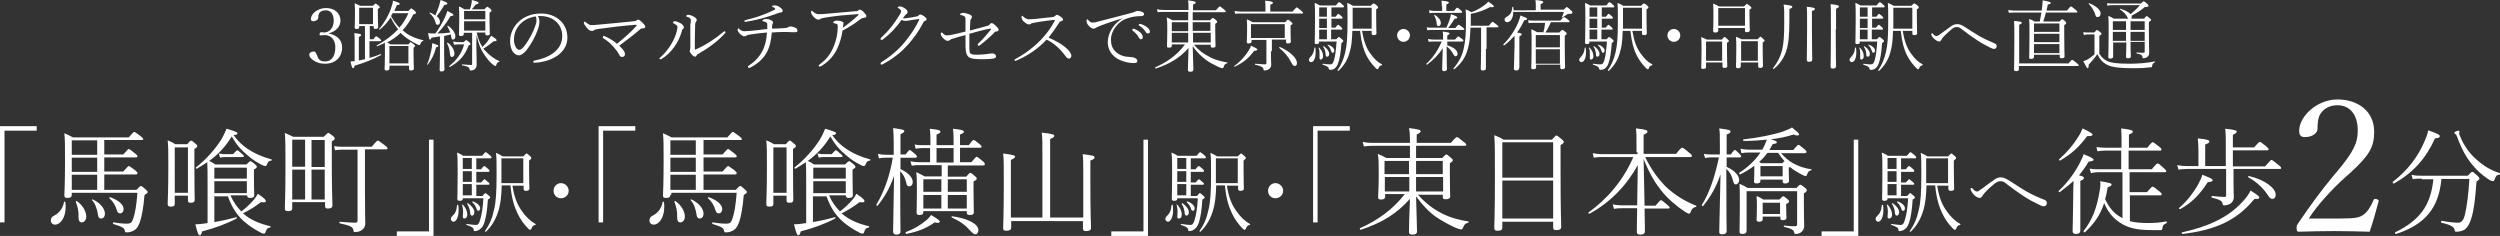 <?xml version="1.0" encoding="utf-8"?>
<!-- Generator: Adobe Illustrator 28.1.0, SVG Export Plug-In . SVG Version: 6.00 Build 0)  -->
<svg version="1.1" id="_レイヤー_2" xmlns="http://www.w3.org/2000/svg" xmlns:xlink="http://www.w3.org/1999/xlink" x="0px"
	 y="0px" viewBox="0 0 776.8 73.3" style="enable-background:new 0 0 776.8 73.3;" xml:space="preserve">
<rect x="0" y="0" width="776.8" height="73.3" fill="#333333" stroke="none"/>
<style type="text/css">
	.st0{fill:#FFFFFF;}
</style>
<g>
	<g>
		<g>
			<path class="st0" d="M11.4,40.6h-10v28.5H0V39.2h11.4V40.6z"/>
			<path class="st0" d="M20.3,62.8c0.1,0.5,0.1,1,0.1,1.5c0,3.3-1.6,5.5-3.3,5.5c-0.7,0-1.3-0.5-1.3-1.3c0-0.7,0.3-1.2,1.2-1.6
				c1.5-0.8,2.6-2.3,2.9-4.2C19.8,62.6,20.2,62.6,20.3,62.8z M22.3,60.5c0,0.7-0.4,1-1.4,1c-0.7,0-0.9-0.2-0.9-0.8
				c0-0.9,0.2-3.2,0.2-10.5c0-5.1,0-6.7-0.2-8.8c1,0.4,1.7,0.8,2.7,1.3h17.3c1.3-1.5,1.5-1.7,1.7-1.7s0.5,0.2,2,1.3
				c0.7,0.6,0.8,0.7,0.8,0.9c0,0.2-0.1,0.3-0.5,0.3H32.4v4.5h5.9c1.3-1.4,1.5-1.7,1.7-1.7c0.2,0,0.5,0.2,2,1.4
				c0.6,0.5,0.7,0.6,0.7,0.9c0,0.2-0.1,0.3-0.5,0.3h-9.8v4.4h5.9c1.3-1.4,1.5-1.7,1.7-1.7c0.2,0,0.5,0.2,2,1.3
				c0.6,0.5,0.7,0.7,0.7,0.9c0,0.2-0.1,0.4-0.5,0.4h-9.8V59h10c1-1.1,1.2-1.2,1.4-1.2c0.2,0,0.4,0.1,1.5,1.1
				c0.5,0.5,0.6,0.6,0.6,0.8c0,0.2-0.2,0.4-1,0.9c-0.3,3.7-0.8,6.5-1.4,8.3c-0.5,1.3-0.9,2.1-1.7,2.6c-0.8,0.5-1.6,0.7-2.3,0.7
				c-0.5,0-0.6,0-0.7-0.4c-0.1-0.9-0.6-1.3-3.6-2.2c-0.2-0.1-0.1-0.6,0.1-0.5c2.6,0.4,3.4,0.4,4.1,0.4c1,0,1.5-0.2,1.9-1.3
				c0.7-1.9,1.1-4.4,1.4-8.3H22.3V60.5z M30.2,48.1v-4.5h-7.9v4.5H30.2z M22.3,53.4h7.9V49h-7.9V53.4z M22.3,59h7.9v-4.7h-7.9V59z
				 M23.9,62.5c2,1.4,2.9,3.4,2.9,4.8c0,1-0.6,1.8-1.4,1.8c-0.6,0-1-0.4-1-1.6c0.1-1.8-0.3-3.4-0.8-4.6
				C23.5,62.5,23.7,62.3,23.9,62.5z M28.9,62c2.5,1.2,3.7,3,3.7,4.4c0,0.9-0.5,1.5-1.2,1.5c-0.6,0-0.9-0.4-1-1.4
				c-0.2-1.4-0.8-3.3-1.8-4.3C28.5,62.1,28.7,61.8,28.9,62z M34.3,61.3c2.5,0.9,4.1,2.3,4.1,3.6c0,0.9-0.5,1.4-1.1,1.4
				c-0.5,0-0.8-0.3-1-1c-0.5-1.6-1.1-2.6-2.3-3.7C33.8,61.5,34.1,61.2,34.3,61.3z"/>
			<path class="st0" d="M54.3,63.3c0,0.7-0.3,0.9-1.3,0.9c-0.6,0-0.9-0.2-0.9-0.8c0-1,0.2-3.8,0.2-11.5c0-4.8,0-6.5-0.2-8.3
				c1,0.4,1.6,0.7,2.4,1.2h3.7c0.8-1,1-1.1,1.2-1.1s0.4,0.1,1.3,0.9c0.5,0.4,0.6,0.6,0.6,0.8c0,0.2-0.1,0.4-0.9,0.9v4.6
				c0,6.9,0.1,10.3,0.1,11.2c0,0.7-0.4,0.9-1.2,0.9c-0.7,0-0.9-0.2-0.9-0.8v-1.4h-4.1V63.3z M58.4,59.9V45.8h-4.1v14.1H58.4z
				 M71.7,60.9c0.8,1.8,1.9,3.4,3.3,4.8c1.7-1.3,3-2.6,4-3.8c0.5-0.6,0.8-1.1,1.1-1.7c2.2,1.5,2.5,1.9,2.5,2.3
				c0,0.3-0.3,0.5-1.5,0.3c-1.7,1.3-3.6,2.5-5.6,3.5c2.4,2.1,5.2,3.2,8.5,4c0.2,0,0.1,0.4-0.1,0.4c-0.8,0.1-1.1,0.5-1.4,1.4
				c-0.1,0.4-0.3,0.5-0.5,0.5s-0.7-0.1-1.3-0.5c-1.6-0.8-3.7-2.2-5.1-3.5c-2.1-1.9-3.6-4.3-4.8-7.6h-4.2V69c2.4-0.4,4.6-0.9,6.8-1.5
				c0.2-0.1,0.3,0.3,0.1,0.4c-3,1.6-6.8,3-10.7,4c-0.2,0.9-0.4,1.2-0.8,1.2c-0.3,0-0.6-0.6-1.3-3.4c0.9,0,1.7-0.1,2.5-0.2
				c0.4-0.1,0.9-0.1,1.3-0.2V57.5c0-3.6,0-5.4-0.1-7.1c-1,0.7-2.1,1.3-3.2,2c-0.2,0.1-0.5-0.2-0.3-0.4c3.1-2.4,5.9-5.6,7.7-8.4
				c0.8-1.3,1.4-2.6,1.8-3.6c2.7,0.8,3.4,1.1,3.4,1.4c0,0.3-0.3,0.5-1.2,0.6c1.2,1.7,2.6,3.1,4.4,4.3c2.1,1.4,4.6,2.5,7.3,3.2
				c0.2,0,0.2,0.4,0,0.4c-0.8,0.1-1,0.3-1.4,1.3c-0.1,0.3-0.3,0.4-0.5,0.4c-0.2,0-0.6-0.1-1.1-0.4c-1.2-0.6-3-1.7-4.2-2.8
				c-2.1-1.7-3.6-3.4-5.1-6c-1.8,3-4.2,5.6-7,7.6c0.7,0.3,1.2,0.6,1.9,1.1h9.7c0.8-0.8,1-1,1.2-1c0.2,0,0.4,0.1,1.4,0.9
				c0.4,0.4,0.6,0.6,0.6,0.8c0,0.3-0.1,0.4-0.9,0.9v2c0,3.3,0.1,5.5,0.1,5.9c0,0.7-0.4,0.9-1.3,0.9c-0.6,0-0.9-0.2-0.9-0.8H71.7z
				 M76.8,52.1H66.6v3.4h10.1V52.1z M76.8,56.3H66.6V60h10.1V56.3z M72.4,47.9c1-1.1,1.2-1.2,1.3-1.2c0.2,0,0.5,0.2,1.6,1.2
				c0.4,0.3,0.5,0.5,0.5,0.6c0,0.2-0.1,0.3-0.5,0.3h-5c-0.6,0-1.2,0-1.9,0.2L68,47.7c1,0.2,1.5,0.2,2.3,0.2H72.4z"/>
			<path class="st0" d="M90.8,64.7c0,0.7-0.4,0.9-1.3,0.9c-0.7,0-1-0.2-1-0.8c0-1,0.2-3.8,0.2-12.9c0-6.2,0-8.5-0.2-10.6
				c0.9,0.4,1.6,0.7,2.6,1.2h9.5c1-1,1.2-1.2,1.4-1.2c0.2,0,0.3,0.1,1.4,0.9c0.5,0.4,0.6,0.6,0.6,0.8c0,0.3-0.1,0.5-0.9,0.9v6.4
				c0,9,0.2,12.6,0.2,13.5c0,0.7-0.5,1-1.4,1c-0.6,0-0.9-0.2-0.9-0.8v-1.2H90.8V64.7z M94.8,51.8v-8.4h-4v8.4H94.8z M90.8,62h4v-9.3
				h-4V62z M100.9,43.5h-4.1v8.4h4.1V43.5z M100.9,52.7h-4.1V62h4.1V52.7z M113.4,59.4c0,7.1,0.1,8.7,0.1,9.9c0,1.2-0.5,1.8-1.1,2.2
				c-0.5,0.4-1.3,0.6-2,0.6c-0.4,0-0.5,0-0.6-0.6c-0.1-0.9-0.8-1.4-4.2-2.1c-0.2,0-0.2-0.5,0-0.5c2.5,0.2,3.8,0.3,4.8,0.3
				c0.5,0,0.7-0.2,0.7-0.7v-22h-4.3c-1.1,0-1.7,0-2.7,0.2l-0.3-1.3c1.2,0.2,1.9,0.2,3,0.2h8.7c1.5-1.8,1.7-1.9,1.9-1.9
				c0.2,0,0.4,0.1,2.1,1.4c0.8,0.6,0.9,0.8,0.9,1c0,0.2-0.1,0.3-0.5,0.3h-6.5V59.4z"/>
			<path class="st0" d="M123.3,71.9h10V43.4h1.4v29.9h-11.4V71.9z"/>
			<path class="st0" d="M142.4,63.7c0.1,0.6,0.1,1.1,0.1,1.7c0,2.1-0.8,3.5-1.6,3.5c-0.4,0-0.8-0.4-0.8-0.8c0-0.4,0.1-0.6,0.4-0.9
				c0.9-0.8,1.4-1.8,1.5-3.4C142,63.6,142.4,63.6,142.4,63.7z M143.8,61.7c0,0.5-0.3,0.7-1,0.7c-0.5,0-0.7-0.2-0.7-0.6
				c0-0.6,0.1-2.4,0.1-8.3c0-3.6,0-4.5-0.2-6.1c0.7,0.3,1.2,0.5,1.9,1h5.9c0.9-1.1,1-1.1,1.1-1.1c0.2,0,0.3,0.1,1.4,1
				c0.3,0.3,0.4,0.4,0.4,0.6c0,0.2-0.1,0.3-0.4,0.3h-4.3v3.4h1.5c0.7-1,0.9-1,1-1c0.1,0,0.3,0.1,1.2,0.9c0.3,0.3,0.4,0.4,0.4,0.6
				c0,0.2-0.1,0.3-0.4,0.3h-3.7v3.3h1.5c0.8-0.9,0.9-1,1-1c0.1,0,0.3,0.1,1.2,0.9c0.3,0.2,0.4,0.4,0.4,0.5c0,0.2-0.1,0.3-0.4,0.3
				h-3.7v3.5h1.9c0.7-0.8,0.8-0.9,0.9-0.9s0.3,0.1,1.1,0.8c0.4,0.3,0.4,0.5,0.4,0.6c0,0.1-0.1,0.3-0.7,0.6c-0.2,3.4-0.6,5.6-1.1,7.2
				c-0.3,0.8-0.6,1.4-1.1,1.8c-0.5,0.5-1.2,0.8-1.8,0.8c-0.3,0-0.4,0-0.4-0.4c-0.1-0.6-0.4-0.9-2.2-1.5c-0.2-0.1-0.1-0.4,0.1-0.3
				c1.5,0.2,2.2,0.3,2.8,0.3c0.6,0,0.9-0.3,1.3-1.6c0.5-1.7,0.8-3.5,1-6.7h-6.4V61.7z M143.8,63.6c1,1,1.4,2.2,1.4,3.1
				c0,0.8-0.4,1.2-0.9,1.2c-0.3,0-0.5-0.1-0.5-0.7c0-0.3,0.1-0.7,0.1-1.5c0-0.5-0.1-1.3-0.3-2C143.4,63.6,143.6,63.5,143.8,63.6z
				 M146.6,52.5v-3.4h-2.8v3.4H146.6z M143.8,56.5h2.8v-3.3h-2.8V56.5z M143.8,60.7h2.8v-3.5h-2.8V60.7z M145.5,63.2
				c1.2,0.9,1.9,1.9,1.9,2.7c0,0.8-0.4,1.1-0.7,1.1c-0.4,0-0.5-0.2-0.6-0.8c-0.1-1.1-0.3-1.8-0.9-2.8
				C145.1,63.2,145.3,63,145.5,63.2z M147,62.6c1.2,0.4,2.2,1.3,2.2,2.1c0,0.5-0.2,0.8-0.6,0.8c-0.3,0-0.4-0.2-0.5-0.6
				c-0.3-0.8-0.7-1.5-1.3-2C146.7,62.7,146.8,62.5,147,62.6z M159.2,57.5c0.6,3.9,1.5,6,2.9,8c1.3,1.9,2.7,3.2,4.3,4.1
				c0.1,0.1,0.1,0.3-0.1,0.3c-0.6,0.1-0.9,0.4-1.2,1.2c-0.1,0.2-0.2,0.3-0.4,0.3c-0.1,0-0.3-0.1-0.5-0.3c-1.4-1.4-2.5-2.9-3.4-4.8
				c-0.9-1.9-1.8-4.4-2.2-8.7h-2.7c-0.1,3.6-0.4,5.7-0.9,7.5c-0.8,2.8-2.1,5.1-4,6.9c-0.1,0.1-0.4-0.1-0.3-0.2
				c1.4-2,2.3-4.1,2.8-6.6c0.6-2.4,0.8-5.5,0.8-10.8c0-4.5,0-5.4-0.2-6.9c0.8,0.3,1.3,0.6,2.1,1.1h6.4c0.8-0.8,0.9-0.9,1-0.9
				c0.2,0,0.3,0.1,1.1,0.8c0.4,0.3,0.4,0.5,0.4,0.6c0,0.2-0.1,0.3-0.7,0.8v2.9c0,3.9,0.1,5.2,0.1,5.7c0,0.6-0.3,0.8-1.1,0.8
				c-0.5,0-0.7-0.2-0.7-0.7v-0.9H159.2z M162.6,49.2h-6.8v3.9c0,1.4,0,2.7,0,3.8h6.8V49.2z"/>
			<path class="st0" d="M176.7,59.3c0,1.3-1.1,2.3-2.4,2.3c-1.3,0-2.3-1-2.3-2.3c0-1.3,1-2.4,2.3-2.4
				C175.6,56.9,176.7,58,176.7,59.3z"/>
			<path class="st0" d="M197.4,40.6h-10v28.5H186V39.2h11.4V40.6z"/>
			<path class="st0" d="M206.3,62.8c0.1,0.5,0.1,1,0.1,1.5c0,3.3-1.6,5.5-3.3,5.5c-0.7,0-1.3-0.5-1.3-1.3c0-0.7,0.3-1.2,1.2-1.6
				c1.5-0.8,2.6-2.3,2.9-4.2C205.8,62.6,206.2,62.6,206.3,62.8z M208.3,60.5c0,0.7-0.4,1-1.4,1c-0.7,0-0.9-0.2-0.9-0.8
				c0-0.9,0.2-3.2,0.2-10.5c0-5.1,0-6.7-0.2-8.8c1,0.4,1.7,0.8,2.7,1.3h17.3c1.3-1.5,1.5-1.7,1.7-1.7s0.5,0.2,2,1.3
				c0.7,0.6,0.8,0.7,0.8,0.9c0,0.2-0.1,0.3-0.5,0.3h-11.4v4.5h5.9c1.3-1.4,1.5-1.7,1.7-1.7c0.2,0,0.5,0.2,2,1.4
				c0.6,0.5,0.7,0.6,0.7,0.9c0,0.2-0.1,0.3-0.5,0.3h-9.8v4.4h5.9c1.3-1.4,1.5-1.7,1.7-1.7c0.2,0,0.5,0.2,2,1.3
				c0.6,0.5,0.7,0.7,0.7,0.9c0,0.2-0.1,0.4-0.5,0.4h-9.8V59h10c1-1.1,1.2-1.2,1.4-1.2c0.2,0,0.4,0.1,1.5,1.1
				c0.5,0.5,0.6,0.6,0.6,0.8c0,0.2-0.2,0.4-1,0.9c-0.3,3.7-0.8,6.5-1.4,8.3c-0.5,1.3-0.9,2.1-1.7,2.6c-0.8,0.5-1.6,0.7-2.3,0.7
				c-0.5,0-0.6,0-0.7-0.4c-0.1-0.9-0.6-1.3-3.6-2.2c-0.2-0.1-0.1-0.6,0.1-0.5c2.6,0.4,3.4,0.4,4.1,0.4c1,0,1.5-0.2,1.9-1.3
				c0.7-1.9,1.1-4.4,1.4-8.3h-20.3V60.5z M216.2,48.1v-4.5h-7.9v4.5H216.2z M208.3,53.4h7.9V49h-7.9V53.4z M208.3,59h7.9v-4.7h-7.9
				V59z M209.9,62.5c2,1.4,2.9,3.4,2.9,4.8c0,1-0.6,1.8-1.4,1.8c-0.6,0-1-0.4-1-1.6c0.1-1.8-0.3-3.4-0.8-4.6
				C209.5,62.5,209.7,62.3,209.9,62.5z M214.9,62c2.5,1.2,3.7,3,3.7,4.4c0,0.9-0.5,1.5-1.2,1.5c-0.6,0-0.9-0.4-1-1.4
				c-0.2-1.4-0.8-3.3-1.8-4.3C214.5,62.1,214.7,61.8,214.9,62z M220.3,61.3c2.5,0.9,4.1,2.3,4.1,3.6c0,0.9-0.5,1.4-1.1,1.4
				c-0.5,0-0.8-0.3-1-1c-0.5-1.6-1.1-2.6-2.3-3.7C219.8,61.5,220.1,61.2,220.3,61.3z"/>
			<path class="st0" d="M240.3,63.3c0,0.7-0.3,0.9-1.3,0.9c-0.6,0-0.9-0.2-0.9-0.8c0-1,0.2-3.8,0.2-11.5c0-4.8,0-6.5-0.2-8.3
				c1,0.4,1.6,0.7,2.4,1.2h3.7c0.8-1,1-1.1,1.2-1.1s0.4,0.1,1.3,0.9c0.5,0.4,0.6,0.6,0.6,0.8c0,0.2-0.1,0.4-0.9,0.9v4.6
				c0,6.9,0.1,10.3,0.1,11.2c0,0.7-0.4,0.9-1.2,0.9c-0.7,0-0.9-0.2-0.9-0.8v-1.4h-4.1V63.3z M244.4,59.9V45.8h-4.1v14.1H244.4z
				 M257.7,60.9c0.8,1.8,1.9,3.4,3.3,4.8c1.7-1.3,3-2.6,4-3.8c0.5-0.6,0.8-1.1,1.1-1.7c2.2,1.5,2.5,1.9,2.5,2.3
				c0,0.3-0.3,0.5-1.5,0.3c-1.7,1.3-3.6,2.5-5.6,3.5c2.4,2.1,5.2,3.2,8.5,4c0.2,0,0.1,0.4-0.1,0.4c-0.8,0.1-1.1,0.5-1.4,1.4
				c-0.1,0.4-0.3,0.5-0.5,0.5s-0.7-0.1-1.3-0.5c-1.6-0.8-3.7-2.2-5.1-3.5c-2.1-1.9-3.6-4.3-4.8-7.6h-4.2V69c2.4-0.4,4.6-0.9,6.8-1.5
				c0.2-0.1,0.3,0.3,0.1,0.4c-3,1.6-6.8,3-10.7,4c-0.2,0.9-0.4,1.2-0.8,1.2c-0.3,0-0.6-0.6-1.3-3.4c0.9,0,1.7-0.1,2.5-0.2
				c0.4-0.1,0.9-0.1,1.3-0.2V57.5c0-3.6,0-5.4-0.1-7.1c-1,0.7-2.1,1.3-3.2,2c-0.2,0.1-0.5-0.2-0.3-0.4c3.1-2.4,5.9-5.6,7.7-8.4
				c0.8-1.3,1.4-2.6,1.8-3.6c2.7,0.8,3.4,1.1,3.4,1.4c0,0.3-0.3,0.5-1.2,0.6c1.2,1.7,2.6,3.1,4.4,4.3c2.1,1.4,4.6,2.5,7.3,3.2
				c0.2,0,0.2,0.4,0,0.4c-0.8,0.1-1,0.3-1.4,1.3c-0.1,0.3-0.3,0.4-0.5,0.4c-0.2,0-0.6-0.1-1.1-0.4c-1.2-0.6-3-1.7-4.2-2.8
				c-2.1-1.7-3.6-3.4-5.1-6c-1.8,3-4.2,5.6-7,7.6c0.7,0.3,1.2,0.6,1.9,1.1h9.7c0.8-0.8,1-1,1.2-1c0.2,0,0.4,0.1,1.4,0.9
				c0.4,0.4,0.6,0.6,0.6,0.8c0,0.3-0.1,0.4-0.9,0.9v2c0,3.3,0.1,5.5,0.1,5.9c0,0.7-0.4,0.9-1.3,0.9c-0.6,0-0.9-0.2-0.9-0.8H257.7z
				 M262.8,52.1h-10.1v3.4h10.1V52.1z M262.8,56.3h-10.1V60h10.1V56.3z M258.4,47.9c1-1.1,1.2-1.2,1.3-1.2c0.2,0,0.5,0.2,1.6,1.2
				c0.4,0.3,0.5,0.5,0.5,0.6c0,0.2-0.1,0.3-0.5,0.3h-5c-0.6,0-1.2,0-1.9,0.2l-0.4-1.3c1,0.2,1.5,0.2,2.3,0.2H258.4z"/>
			<path class="st0" d="M279.7,52.5c2.7,1.2,3.9,2.8,3.9,4c0,1-0.5,1.4-1.1,1.4c-0.5,0-0.8-0.3-0.9-1.1c-0.3-1.3-0.8-2.5-1.9-3.6v1
				c0,12.1,0.1,16.3,0.1,17.7c0,0.7-0.5,1-1.3,1c-0.6,0-1-0.3-1-0.9c0-0.9,0.1-4.7,0.3-17.3c-1.4,3.9-3,6.6-5.1,9.2
				c-0.1,0.2-0.5-0.1-0.4-0.3c2.6-4.3,4.3-9.5,5.1-14.6h-2.1c-0.7,0-1.2,0-2.2,0.2l-0.3-1.4c1,0.2,1.6,0.3,2.5,0.3h2.4v-3.5
				c0-2.8-0.1-3.6-0.2-4.8c3.1,0.4,3.5,0.6,3.5,0.9c0,0.3-0.2,0.5-1.2,1v6.3h1.6c1-1.4,1.2-1.4,1.3-1.4s0.3,0.1,1.7,1.3
				c0.4,0.4,0.5,0.6,0.5,0.7c0,0.3-0.1,0.4-0.5,0.4h-4.6V52.5z M281.5,72.1c2.6-1,4.7-2.3,6.1-3.5c0.8-0.6,1.3-1.2,1.7-1.8
				c2.3,1.4,2.7,1.7,2.7,2.1c0,0.3-0.5,0.5-1.6,0.2c-2.2,1.6-5,2.9-8.9,3.6C281.4,72.6,281.3,72.2,281.5,72.1z M286.9,65.9
				c0,0.7-0.4,0.9-1.2,0.9c-0.6,0-0.9-0.2-0.9-0.7c0-0.6,0.1-2.1,0.1-6.6c0-3.1,0-4.2-0.2-6c1,0.4,1.6,0.8,2.6,1.3h5.3v-3.5h-7.1
				c-0.8,0-1.3,0-2.2,0.2l-0.4-1.4c1,0.2,1.6,0.3,2.5,0.3h3.6V46h-2.3c-0.7,0-1.2,0.1-2.2,0.2l-0.3-1.3c1,0.2,1.6,0.2,2.5,0.2h2.4
				v-0.9c0-1.8,0-2.8-0.2-4.2c2.8,0.3,3.3,0.5,3.3,0.9c0,0.3-0.1,0.5-1.2,0.9v3.3h5.3v-0.9c0-1.8,0-2.8-0.2-4.2
				c3,0.3,3.4,0.6,3.4,0.9c0,0.3-0.2,0.5-1.2,0.9v3.3h2.7c1.1-1.4,1.3-1.6,1.5-1.6c0.3,0,0.5,0.2,1.9,1.3c0.5,0.4,0.6,0.6,0.6,0.8
				c0,0.2-0.1,0.3-0.5,0.3h-6.2v4.5h3.5c1.2-1.4,1.5-1.7,1.7-1.7s0.5,0.3,1.9,1.4c0.6,0.5,0.6,0.7,0.6,0.9c0,0.2-0.1,0.4-0.5,0.4
				h-11v3.5h5.7c0.9-1,1.1-1.2,1.3-1.2c0.2,0,0.4,0.1,1.4,1c0.5,0.4,0.6,0.6,0.6,0.8c0,0.2-0.1,0.4-1,0.9v2.7c0,4.5,0.1,6.2,0.1,6.8
				c0,0.7-0.4,0.9-1.3,0.9c-0.6,0-0.9-0.2-0.9-0.7v-0.5h-13.5V65.9z M292.5,59.6v-3.9h-5.6v3.9H292.5z M292.5,64.8v-4.2h-5.6v4.2
				H292.5z M296.3,46h-5.3v4.5h5.3V46z M300.4,59.6v-3.9h-5.9v3.9H300.4z M300.4,64.8v-4.2h-5.9v4.2H300.4z M295.9,67.2
				c4.9,0.7,8.1,2.4,8.1,4.3c0,0.8-0.4,1.3-0.9,1.3c-0.4,0-0.8-0.2-1.7-1.2c-1.5-1.7-3-2.8-5.6-4C295.5,67.5,295.7,67.1,295.9,67.2z
				"/>
			<path class="st0" d="M314.2,68.6v2.1c0,0.7-0.5,1-1.5,1c-0.8,0-1-0.2-1-0.9c0-0.9,0.2-4.2,0.2-13.8c0-6.2,0-7.7-0.2-9.3
				c3.2,0.4,3.7,0.6,3.7,1c0,0.3-0.2,0.5-1.3,1v17.9h9.8V49.1c0-4.2,0-6.5-0.2-7.9c3.4,0.4,3.9,0.6,3.9,1c0,0.3-0.3,0.6-1.3,1v24.4
				h10.3V55.2c0-4.2,0-5.9-0.2-7.3c3.2,0.4,3.7,0.5,3.7,1c0,0.3-0.2,0.6-1.3,1v6.9c0,9.5,0.2,13,0.2,14c0,0.7-0.5,1-1.5,1
				c-0.8,0-1-0.2-1-0.9v-2.2H314.2z"/>
			<path class="st0" d="M345.3,71.9h10V43.4h1.4v29.9h-11.4V71.9z"/>
			<path class="st0" d="M364.4,63.7c0.1,0.6,0.1,1.1,0.1,1.7c0,2.1-0.8,3.5-1.6,3.5c-0.4,0-0.8-0.4-0.8-0.8c0-0.4,0.1-0.6,0.4-0.9
				c0.9-0.8,1.4-1.8,1.5-3.4C364,63.6,364.4,63.6,364.4,63.7z M365.8,61.7c0,0.5-0.3,0.7-1,0.7c-0.5,0-0.7-0.2-0.7-0.6
				c0-0.6,0.1-2.4,0.1-8.3c0-3.6,0-4.5-0.2-6.1c0.7,0.3,1.2,0.5,1.9,1h5.9c0.9-1.1,1-1.1,1.1-1.1c0.2,0,0.3,0.1,1.4,1
				c0.3,0.3,0.4,0.4,0.4,0.6c0,0.2-0.1,0.3-0.4,0.3h-4.3v3.4h1.5c0.7-1,0.9-1,1-1c0.1,0,0.3,0.1,1.2,0.9c0.3,0.3,0.4,0.4,0.4,0.6
				c0,0.2-0.1,0.3-0.4,0.3h-3.7v3.3h1.5c0.8-0.9,0.9-1,1-1c0.1,0,0.3,0.1,1.2,0.9c0.3,0.2,0.4,0.4,0.4,0.5c0,0.2-0.1,0.3-0.4,0.3
				h-3.7v3.5h1.9c0.7-0.8,0.8-0.9,0.9-0.9s0.3,0.1,1.1,0.8c0.4,0.3,0.4,0.5,0.4,0.6c0,0.1-0.1,0.3-0.7,0.6c-0.2,3.4-0.6,5.6-1.1,7.2
				c-0.3,0.8-0.6,1.4-1.1,1.8c-0.5,0.5-1.2,0.8-1.8,0.8c-0.3,0-0.4,0-0.4-0.4c-0.1-0.6-0.4-0.9-2.2-1.5c-0.2-0.1-0.1-0.4,0.1-0.3
				c1.5,0.2,2.2,0.3,2.8,0.3c0.6,0,0.9-0.3,1.3-1.6c0.5-1.7,0.8-3.5,1-6.7h-6.4V61.7z M365.8,63.6c1,1,1.4,2.2,1.4,3.1
				c0,0.8-0.4,1.2-0.9,1.2c-0.3,0-0.5-0.1-0.5-0.7c0-0.3,0.1-0.7,0.1-1.5c0-0.5-0.1-1.3-0.3-2C365.4,63.6,365.6,63.5,365.8,63.6z
				 M368.6,52.5v-3.4h-2.8v3.4H368.6z M365.8,56.5h2.8v-3.3h-2.8V56.5z M365.8,60.7h2.8v-3.5h-2.8V60.7z M367.5,63.2
				c1.2,0.9,1.9,1.9,1.9,2.7c0,0.8-0.4,1.1-0.7,1.1c-0.4,0-0.5-0.2-0.6-0.8c-0.1-1.1-0.3-1.8-0.9-2.8
				C367.1,63.2,367.3,63,367.5,63.2z M369,62.6c1.2,0.4,2.2,1.3,2.2,2.1c0,0.5-0.2,0.8-0.6,0.8c-0.3,0-0.4-0.2-0.5-0.6
				c-0.3-0.8-0.7-1.5-1.3-2C368.7,62.7,368.8,62.5,369,62.6z M381.2,57.5c0.6,3.9,1.5,6,2.9,8c1.3,1.9,2.7,3.2,4.3,4.1
				c0.1,0.1,0.1,0.3-0.1,0.3c-0.6,0.1-0.9,0.4-1.2,1.2c-0.1,0.2-0.2,0.3-0.4,0.3c-0.1,0-0.3-0.1-0.5-0.3c-1.4-1.4-2.5-2.9-3.4-4.8
				c-0.9-1.9-1.8-4.4-2.2-8.7h-2.7c-0.1,3.6-0.4,5.7-0.9,7.5c-0.8,2.8-2.1,5.1-4,6.9c-0.1,0.1-0.4-0.1-0.3-0.2
				c1.4-2,2.3-4.1,2.8-6.6c0.6-2.4,0.8-5.5,0.8-10.8c0-4.5,0-5.4-0.2-6.9c0.8,0.3,1.3,0.6,2.1,1.1h6.4c0.8-0.8,0.9-0.9,1-0.9
				c0.2,0,0.3,0.1,1.1,0.8c0.4,0.3,0.4,0.5,0.4,0.6c0,0.2-0.1,0.3-0.7,0.8v2.9c0,3.9,0.1,5.2,0.1,5.7c0,0.6-0.3,0.8-1.1,0.8
				c-0.5,0-0.7-0.2-0.7-0.7v-0.9H381.2z M384.6,49.2h-6.8v3.9c0,1.4,0,2.7,0,3.8h6.8V49.2z"/>
			<path class="st0" d="M398.7,59.3c0,1.3-1.1,2.3-2.4,2.3c-1.3,0-2.3-1-2.3-2.3c0-1.3,1-2.4,2.3-2.4
				C397.6,56.9,398.7,58,398.7,59.3z"/>
			<path class="st0" d="M419.4,40.6h-10v28.5H408V39.2h11.4V40.6z"/>
			<path class="st0" d="M440.5,60.4c2.3,2.6,4.6,4.4,7.5,5.9c2.8,1.4,5.6,2.1,8.2,2.5c0.2,0,0.2,0.3,0,0.4c-0.8,0.2-1.2,0.5-1.5,1.3
				c-0.2,0.6-0.5,0.8-0.7,0.8c-0.3,0-1.1-0.3-1.9-0.6c-1.9-0.9-4-2-5.9-3.3c-2-1.4-4.1-3.5-6.2-6.4c0.1,4.3,0.3,9.7,0.3,10.9
				c0,0.7-0.5,1-1.5,1c-0.8,0-1-0.3-1-0.9c0-1.1,0.1-6,0.3-10.2c-4.1,4.6-8.8,7.5-15.3,9.6c-0.2,0.1-0.4-0.5-0.2-0.5
				c5.4-2.4,10.2-5.8,13.9-10.6h-6.1V61c0,0.7-0.4,1-1.3,1c-0.7,0-0.9-0.2-0.9-0.8c0-0.7,0.2-2.2,0.2-7.2c0-3.2,0-4.5-0.3-6.2
				c1,0.4,1.7,0.8,2.7,1.3h7.3v-3.8h-11.7c-1,0-1.7,0.1-2.6,0.2l-0.4-1.4c1,0.2,1.9,0.3,3,0.3h11.7V44c0-2.6-0.1-3.3-0.3-4.2
				c3.3,0.4,3.6,0.6,3.6,1c0,0.3-0.2,0.5-1.2,1v2.6h10.6c1.5-1.7,1.7-1.8,1.9-1.8c0.2,0,0.4,0.1,2,1.4c0.8,0.6,0.9,0.8,0.9,1
				c0,0.2-0.1,0.3-0.5,0.3H440v3.8h8.1c1-1,1.1-1.1,1.3-1.1c0.2,0,0.4,0.1,1.4,1c0.5,0.4,0.6,0.6,0.6,0.8c0,0.3-0.1,0.4-0.9,0.9v3.1
				c0,4.8,0.1,6.7,0.1,7.2c0,0.7-0.5,0.9-1.4,0.9c-0.7,0-0.9-0.1-0.9-0.8v-0.6H440.5z M430.2,50v4.1h7.6V50H430.2z M437.9,55h-7.6
				v4.5h7.6V55z M440,54.1h8.3V50H440V54.1z M448.4,59.5V55H440v4.5H448.4z"/>
			<path class="st0" d="M466.8,68.8v1.9c0,0.8-0.5,1-1.5,1c-0.7,0-1-0.2-1-0.8c0-1.3,0.2-3.8,0.2-15.8c0-7.9,0-10.7-0.2-13.1
				c1.1,0.4,1.9,0.8,2.9,1.4h15c1.1-1.2,1.2-1.3,1.4-1.3c0.2,0,0.4,0.1,1.7,1.2c0.5,0.5,0.6,0.6,0.6,0.8c0,0.3-0.2,0.5-1,1v8.6
				c0,11.8,0.2,15.7,0.2,16.8c0,0.7-0.5,1-1.5,1c-0.7,0-1-0.2-1-0.8v-1.8H466.8z M482.6,44.2h-15.8v11h15.8V44.2z M482.6,56.1h-15.8
				v11.8h15.8V56.1z"/>
			<path class="st0" d="M508.5,47.3c0-5,0-6.1-0.2-7.4c3.1,0.3,3.6,0.6,3.6,1c0,0.3-0.2,0.5-1.2,1v5.9h10.1c1.4-1.8,1.7-1.9,1.9-1.9
				c0.2,0,0.5,0.1,2.1,1.5c0.8,0.6,0.9,0.8,0.9,1c0,0.3-0.1,0.4-0.5,0.4h-14c1.9,4,4.1,6.8,6.2,9c3,2.9,6.5,4.9,9.6,6.1
				c0.2,0.1,0.1,0.3-0.1,0.4c-0.8,0.2-1.2,0.5-1.6,1.6c-0.1,0.3-0.3,0.5-0.5,0.5c-0.2,0-0.8-0.3-1.4-0.7c-2.4-1.6-5.3-4-7.3-6.6
				c-1.9-2.4-3.6-5.2-5.4-9.7c0.1,4.8,0.2,9.6,0.3,14.5h3.4c1.3-1.5,1.5-1.7,1.7-1.7c0.2,0,0.5,0.2,1.9,1.4c0.6,0.5,0.8,0.7,0.8,0.9
				c0,0.2-0.1,0.3-0.5,0.3h-7.3c0.1,4.8,0.1,6.5,0.1,7.1c0,0.7-0.5,1-1.5,1c-0.8,0-1-0.3-1-0.9c0-0.5,0-2.4,0.1-7.3h-4.8
				c-0.9,0-1.4,0-2.4,0.2l-0.4-1.4c1.1,0.2,1.7,0.3,2.7,0.3h4.9l0.2-12.5c-3.6,6.5-8.6,11.6-15,15.1c-0.2,0.1-0.5-0.3-0.3-0.4
				c5.6-4,10.8-9.9,13.9-17.2h-9.6c-1,0-1.6,0-2.7,0.2l-0.3-1.4c1.2,0.2,1.9,0.3,3,0.3h10.9V47.3z"/>
			<path class="st0" d="M536.4,51.8c2.9,1.3,4,2.9,4,4.2c0,0.7-0.5,1.3-1.1,1.3c-0.4,0-0.6-0.3-0.8-1.1c-0.4-1.5-0.9-2.7-2.1-3.7
				v1.3c0,12.1,0.1,16.7,0.1,18c0,0.7-0.5,1-1.4,1c-0.7,0-0.9-0.2-0.9-0.8c0-1,0.1-4.8,0.4-17.8c-1.4,4-3,6.8-5.4,9.8
				c-0.1,0.2-0.5-0.1-0.4-0.3c2.6-4.2,4.2-9.5,5.3-14.8h-2.2c-0.7,0-1.2,0-2.1,0.2l-0.4-1.3c1,0.2,1.6,0.2,2.5,0.2h2.5v-2.7
				c0-3.3,0-4.2-0.2-5.4c3,0.4,3.5,0.5,3.5,1c0,0.3-0.2,0.5-1.2,0.9V48h1.3c0.9-1.3,1.1-1.4,1.3-1.4c0.1,0,0.3,0.1,1.4,1.2
				c0.4,0.4,0.5,0.6,0.5,0.8c0,0.2-0.1,0.3-0.5,0.3h-4V51.8z M555.8,52.1v1.1c0,1.3,0.1,2.6,0.1,2.9c0,0.6-0.4,0.9-1.2,0.9
				c-0.5,0-0.8-0.1-0.8-0.7v-0.5H547v0.4c0,0.6-0.5,0.8-1.2,0.8c-0.6,0-0.8-0.2-0.8-0.7c0-0.4,0.1-1.5,0.1-2.7v-2.1
				c-1.3,1-2.8,1.9-4.4,2.7c-0.2,0.1-0.4-0.4-0.3-0.5c2.7-1.7,5-3.9,6.6-6.3h-3.7c-0.7,0-1.2,0-2.2,0.2l-0.3-1.4
				c1,0.2,1.6,0.3,2.5,0.3h4.3c0.5-0.9,1-2,1.4-3.1c-2.2,0.2-4.6,0.4-7.2,0.4c-0.2,0-0.3-0.5,0-0.5c4.5-0.5,9.1-1.4,12.1-2.4
				c1.3-0.5,2.4-0.9,2.9-1.3c1.7,1.4,2.2,1.8,2.2,2.2c0,0.3-0.5,0.5-1.7,0c-2.2,0.7-4.6,1.2-7.1,1.5c1.3,0.3,1.9,0.6,1.9,0.9
				c0,0.3-0.2,0.4-1.3,0.6c-0.3,0.6-0.7,1.2-1,1.8h7.4c1.2-1.4,1.4-1.6,1.6-1.6c0.2,0,0.5,0.2,1.8,1.3c0.6,0.5,0.7,0.6,0.7,0.9
				c0,0.2-0.1,0.4-0.5,0.4h-7.4c1.3,1.4,2.3,2.3,3.7,3.1c1.6,0.9,3.6,1.6,5.7,1.9c0.2,0,0.1,0.3,0,0.3c-0.7,0.2-1,0.4-1.3,1.3
				c-0.1,0.4-0.3,0.5-0.5,0.5c-0.2,0-0.5-0.1-1-0.4c-1.4-0.7-2.6-1.4-3.8-2.4L555.8,52.1z M558.1,58.5c0.9-1,1.1-1.1,1.3-1.1
				c0.2,0,0.4,0.1,1.4,0.9c0.5,0.4,0.6,0.6,0.6,0.8c0,0.3-0.1,0.5-0.9,1V63c0,5.1,0.1,6.2,0.1,7.2c0,0.9-0.4,1.5-1,2
				c-0.4,0.3-1,0.5-1.6,0.5c-0.3,0-0.4,0-0.5-0.4c-0.1-0.7-0.5-1.2-3.1-1.8c-0.2,0-0.2-0.5,0-0.4c1.9,0.2,2.7,0.2,3.4,0.2
				c0.4,0,0.6-0.2,0.6-0.6V59.4h-15.7v12.3c0,0.7-0.4,1-1.3,1c-0.7,0-0.9-0.2-0.9-0.8c0-0.9,0.1-3.5,0.1-8.5c0-3.8,0-4.8-0.1-6.3
				c1,0.4,1.7,0.8,2.5,1.3H558.1z M547.7,67.3v0.8c0,0.6-0.4,0.8-1.1,0.8c-0.5,0-0.8-0.2-0.8-0.6c0-0.3,0.1-1.3,0.1-3.9
				c0-1.5,0-2.2-0.1-3.5c0.8,0.3,1.3,0.6,2.1,1.1h5c0.8-0.9,1-1,1.2-1c0.2,0,0.4,0.1,1.2,0.8c0.5,0.4,0.6,0.6,0.6,0.8
				c0,0.2-0.1,0.4-0.9,0.8v0.9c0,2.2,0.1,3.1,0.1,3.3c0,0.6-0.4,0.8-1.1,0.8c-0.6,0-0.8-0.1-0.8-0.6v-0.5H547.7z M553.8,50.7
				c0.4-0.4,0.5-0.5,0.7-0.6c-0.7-0.8-1.4-1.7-2-2.6h-3.3c-0.8,1-1.6,2-2.6,2.8c0.2,0.1,0.4,0.2,0.6,0.4H553.8z M553.9,51.6H547v3.2
				h6.9V51.6z M553.1,63h-5.4v3.5h5.4V63z"/>
			<path class="st0" d="M566,71.9h10V43.4h1.4v29.9H566V71.9z"/>
			<path class="st0" d="M585.1,63.7c0.1,0.6,0.1,1.1,0.1,1.7c0,2.1-0.8,3.5-1.6,3.5c-0.4,0-0.8-0.4-0.8-0.8c0-0.4,0.1-0.6,0.4-0.9
				c0.9-0.8,1.4-1.8,1.5-3.4C584.8,63.6,585.1,63.6,585.1,63.7z M586.5,61.7c0,0.5-0.3,0.7-1,0.7c-0.5,0-0.7-0.2-0.7-0.6
				c0-0.6,0.1-2.4,0.1-8.3c0-3.6,0-4.5-0.2-6.1c0.7,0.3,1.2,0.5,1.9,1h5.9c0.9-1.1,1-1.1,1.1-1.1c0.2,0,0.3,0.1,1.4,1
				c0.3,0.3,0.4,0.4,0.4,0.6c0,0.2-0.1,0.3-0.4,0.3h-4.3v3.4h1.5c0.7-1,0.9-1,1-1c0.1,0,0.3,0.1,1.2,0.9c0.3,0.3,0.4,0.4,0.4,0.6
				c0,0.2-0.1,0.3-0.4,0.3h-3.7v3.3h1.5c0.8-0.9,0.9-1,1-1c0.1,0,0.3,0.1,1.2,0.9c0.3,0.2,0.4,0.4,0.4,0.5c0,0.2-0.1,0.3-0.4,0.3
				h-3.7v3.5h1.9c0.7-0.8,0.8-0.9,0.9-0.9s0.3,0.1,1.1,0.8c0.4,0.3,0.4,0.5,0.4,0.6c0,0.1-0.1,0.3-0.7,0.6c-0.2,3.4-0.6,5.6-1.1,7.2
				c-0.3,0.8-0.6,1.4-1.1,1.8c-0.5,0.5-1.2,0.8-1.8,0.8c-0.3,0-0.4,0-0.4-0.4c-0.1-0.6-0.4-0.9-2.2-1.5c-0.2-0.1-0.1-0.4,0.1-0.3
				c1.5,0.2,2.2,0.3,2.8,0.3c0.6,0,0.9-0.3,1.3-1.6c0.5-1.7,0.8-3.5,1-6.7h-6.4V61.7z M586.5,63.6c1,1,1.4,2.2,1.4,3.1
				c0,0.8-0.4,1.2-0.9,1.2c-0.3,0-0.5-0.1-0.5-0.7c0-0.3,0.1-0.7,0.1-1.5c0-0.5-0.1-1.3-0.3-2C586.2,63.6,586.3,63.5,586.5,63.6z
				 M589.3,52.5v-3.4h-2.8v3.4H589.3z M586.5,56.5h2.8v-3.3h-2.8V56.5z M586.5,60.7h2.8v-3.5h-2.8V60.7z M588.2,63.2
				c1.2,0.9,1.9,1.9,1.9,2.7c0,0.8-0.4,1.1-0.7,1.1c-0.4,0-0.5-0.2-0.6-0.8c-0.1-1.1-0.3-1.8-0.9-2.8C587.8,63.2,588,63,588.2,63.2z
				 M589.7,62.6c1.2,0.4,2.2,1.3,2.2,2.1c0,0.5-0.2,0.8-0.6,0.8c-0.3,0-0.4-0.2-0.5-0.6c-0.3-0.8-0.7-1.5-1.3-2
				C589.4,62.7,589.5,62.5,589.7,62.6z M601.9,57.5c0.6,3.9,1.5,6,2.9,8c1.3,1.9,2.7,3.2,4.3,4.1c0.1,0.1,0.1,0.3-0.1,0.3
				c-0.6,0.1-0.9,0.4-1.2,1.2c-0.1,0.2-0.2,0.3-0.4,0.3c-0.1,0-0.3-0.1-0.5-0.3c-1.4-1.4-2.5-2.9-3.4-4.8c-0.9-1.9-1.8-4.4-2.2-8.7
				h-2.7c-0.1,3.6-0.4,5.7-0.9,7.5c-0.8,2.8-2.1,5.1-4,6.9c-0.1,0.1-0.4-0.1-0.3-0.2c1.4-2,2.3-4.1,2.8-6.6
				c0.6-2.4,0.8-5.5,0.8-10.8c0-4.5,0-5.4-0.2-6.9c0.8,0.3,1.3,0.6,2.1,1.1h6.4c0.8-0.8,0.9-0.9,1-0.9c0.2,0,0.3,0.1,1.1,0.8
				c0.4,0.3,0.4,0.5,0.4,0.6c0,0.2-0.1,0.3-0.7,0.8v2.9c0,3.9,0.1,5.2,0.1,5.7c0,0.6-0.3,0.8-1.1,0.8c-0.5,0-0.7-0.2-0.7-0.7v-0.9
				H601.9z M605.3,49.2h-6.8v3.9c0,1.4,0,2.7,0,3.8h6.8V49.2z"/>
			<path class="st0" d="M621.7,55.1c0.8,0,1.6,0.4,2.6,1c1.8,1.1,3.6,2.4,5.4,3.4c1.9,1.1,3.8,1.9,5.6,2.6c0.5,0.2,0.7,0.6,0.7,1
				c0,0.6-0.4,1-1,1c-0.4,0-0.9-0.2-1.4-0.5c-1.7-0.8-3.1-1.5-4.9-2.7c-1.8-1.2-3.6-2.5-5.3-3.8c-0.6-0.6-1.2-0.8-1.8-0.8
				c-0.6,0-1.1,0.2-1.9,0.8c-1,0.8-2.1,1.8-2.9,2.7c-0.3,0.3-0.6,0.7-0.9,1.2c-0.3,0.4-0.5,0.5-0.8,0.5c-0.6,0-1.6-0.6-2.2-1.5
				c-0.2-0.3-0.6-0.9-0.6-1.3c0-0.3,0.1-0.3,0.3-0.3c0.1,0,0.3,0.1,0.4,0.3c0.5,0.5,0.8,0.8,1.3,0.8c0.3,0,0.5-0.1,1-0.5
				c1.1-0.7,2.7-2.1,3.9-2.8C620.1,55.4,620.9,55.1,621.7,55.1z"/>
			<path class="st0" d="M646.4,71.6c0,0.7-0.4,1.1-1.4,1.1c-0.7,0-1-0.3-1-0.9c0-0.7,0.1-3.1,0.2-11.2c0-1.4,0-3,0.1-4.4
				c-1.3,1.2-2.7,2.3-4.3,3.5c-0.2,0.1-0.5-0.2-0.3-0.4c2.7-2.5,5-5.7,6.5-8.6c0.5-1,1-2,1.2-2.8c2.3,0.9,3.1,1.4,3.1,1.7
				c0,0.4-0.4,0.5-1.5,0.6c-1,1.7-2,3-3,4.3c1.3,0.3,1.5,0.4,1.5,0.8c0,0.3-0.1,0.5-1.1,0.9V71.6z M639.8,49.5
				c2.4-2.1,4.5-4.6,5.9-6.9c0.6-0.9,1.1-1.9,1.4-2.7c2.1,1,3.1,1.6,3.1,1.9c0,0.4-0.4,0.5-1.7,0.5c-2.4,3.3-4.8,5.5-8.4,7.6
				C640,50,639.7,49.6,639.8,49.5z M661.7,68.7c1.5,0.4,3.3,0.6,5.7,0.6c1.9,0,3.7-0.1,5.7-0.5c0.2,0,0.3,0.4,0.1,0.5
				c-1,0.5-1.2,0.7-1.3,1.6c-0.1,0.5-0.1,0.6-0.6,0.6c-0.7,0-1.3,0-2.6,0c-4.9,0-7.6-0.7-10.1-2.4c-2.1-1.4-3.6-3.2-4.8-6
				c-1.2,3.7-3,6.3-6,9.1c-0.1,0.1-0.5-0.2-0.4-0.4c2.7-3.4,4.1-7.2,4.9-11.9c0.3-1.4,0.4-2.4,0.3-3.6c2.7,0.5,3.5,0.6,3.5,1
				c0,0.4-0.2,0.5-1.2,0.9c-0.2,1.4-0.5,2.6-0.8,3.7c1.4,2.9,2.9,4.5,4.9,5.6c0.2,0.1,0.3,0.2,0.5,0.3V53.5H652
				c-0.9,0-1.4,0.1-2.3,0.3l-0.4-1.4c1.1,0.2,1.7,0.2,2.7,0.2h7.1v-5.8h-5.1c-0.9,0-1.4,0.1-2.3,0.2l-0.3-1.3
				c1.1,0.1,1.7,0.2,2.7,0.2h5.1v-1.4c0-2.1,0-3.2-0.1-4.6c3.2,0.4,3.6,0.6,3.6,1c0,0.3-0.2,0.5-1.2,0.9v4.1h5.7
				c1.3-1.6,1.5-1.7,1.7-1.7c0.2,0,0.4,0.1,1.9,1.3c0.7,0.5,0.8,0.8,0.8,0.9c0,0.3-0.1,0.4-0.5,0.4h-9.7v5.8h7.2
				c1.4-1.7,1.6-1.8,1.8-1.8c0.3,0,0.5,0.1,1.9,1.4c0.7,0.6,0.8,0.8,0.8,1c0,0.2-0.1,0.3-0.5,0.3h-10.9v6.2h5.4
				c1.4-1.6,1.5-1.7,1.8-1.7c0.2,0,0.5,0.2,2,1.4c0.6,0.5,0.8,0.7,0.8,0.9c0,0.2-0.1,0.4-0.5,0.4h-9.4V68.7z"/>
			<path class="st0" d="M703.9,51.6c1.5-1.7,1.7-1.9,1.9-1.9c0.2,0,0.5,0.2,2.1,1.5c0.8,0.6,0.9,0.8,0.9,1c0,0.2-0.1,0.3-0.5,0.3
				h-14.3v4.6c0,2.8,0.1,3.5,0.1,4.1c0,1-0.5,1.7-1.1,2.1c-0.5,0.3-1.3,0.5-1.8,0.5c-0.4,0-0.5,0-0.6-0.5c-0.1-0.7-0.5-1.2-3.3-1.9
				c-0.2,0-0.2-0.5,0-0.5c2.1,0.2,3.2,0.3,3.9,0.3c0.4,0,0.5-0.2,0.5-0.6v-8.1h-12.3c-0.9,0-1.5,0.1-2.5,0.2l-0.4-1.4
				c1.2,0.2,1.8,0.3,2.8,0.3h3.8v-4.7c0-1.6-0.1-2.7-0.2-3.9c3.2,0.3,3.6,0.6,3.6,1c0,0.3-0.2,0.5-1.3,0.9v6.7h6.4v-7.1
				c0-2,0-3.2-0.2-4.5c3.2,0.3,3.6,0.6,3.6,0.9c0,0.3-0.2,0.5-1.2,1v3.9h6.6c1.4-1.6,1.6-1.7,1.8-1.7c0.2,0,0.4,0.1,1.9,1.3
				c0.7,0.6,0.8,0.8,0.8,1c0,0.2-0.1,0.3-0.5,0.3h-10.6v5H703.9z M677.1,64.6c2.7-2.3,4.6-5,5.8-7.1c0.7-1.3,1.2-2.3,1.4-3.2
				c2.8,1.1,3.2,1.3,3.2,1.7c0,0.3-0.3,0.5-1.5,0.6c-2.4,3.7-4.8,6.3-8.6,8.4C677.2,65.1,677,64.7,677.1,64.6z M678,72.2
				c7.7-1.7,14.1-4.4,18.7-9.4c1.4-1.5,2-2.4,2.6-3.6c2.5,1.6,2.7,1.8,2.7,2.2c0,0.3-0.3,0.5-1.5,0.4c-5.4,6.6-12,9.7-22.4,10.9
				C677.9,72.7,677.8,72.2,678,72.2z M698.8,54.7c5.1,1.2,8.3,3.8,8.3,5.8c0,0.7-0.3,1.3-1.1,1.3c-0.4,0-0.8-0.3-1.5-1.4
				c-1.5-2.2-3.5-4-5.9-5.3C698.4,55,698.6,54.6,698.8,54.7z"/>
			<path class="st0" d="M739.1,62.5c-0.9,3.3-1.7,6.3-2.8,9.5c-3.8-0.1-7.4-0.2-11.1-0.2c-3.7,0-7.2,0.1-10.9,0.2
				c-0.5,0-0.7-0.2-0.7-1.1c0-0.8,0.1-0.9,0.4-1.4c4.3-6.3,7.1-10.1,10.9-14.7l1.1-1.3c5.6-6.6,6.6-9.4,6.6-12.9
				c0-5.3-2.7-7.9-6.3-7.9c-2.6,0-4.6,1.2-5.6,3.2c-0.4,0.9-0.6,2.3-0.6,4.1c0,1.5-1.8,2.6-3.9,2.6c-1.2,0-1.8-0.5-1.8-2
				c0-4.4,5.5-9.7,11.9-9.7s11.4,3.7,11.4,10c0,4.6-1.3,7.2-7.2,12.6l-1.8,1.6c-3.6,3.2-8.7,8.6-11.3,12.8h9.6c5,0,6.1-0.3,7.4-1.2
				c1.3-1,2.2-2.4,3.1-4.5c0.1-0.3,0.2-0.4,0.5-0.4c0.5,0,1.1,0.3,1.1,0.6L739.1,62.5z"/>
			<path class="st0" d="M743.5,56.5c4.5-3.5,7.8-7.7,9.9-12.7c0.5-1.2,0.9-2.2,1.1-3.3c2.9,1,3.6,1.4,3.6,1.8c0,0.4-0.3,0.6-1.5,0.7
				c-2.8,6.2-6.7,10.6-12.7,14C743.6,57.1,743.3,56.7,743.5,56.5z M752.5,55.5c-1.2,0-1.9,0-2.8,0.2l-0.4-1.4c1.2,0.3,2,0.3,3.2,0.3
				h14.3c1-1.1,1.2-1.2,1.4-1.2c0.2,0,0.4,0.1,1.6,1.2c0.5,0.5,0.6,0.7,0.6,0.9c0,0.2-0.1,0.4-0.9,0.9c-0.4,5.5-0.8,8.9-1.6,11.4
				c-0.5,1.5-0.9,2.5-1.8,3.3c-0.6,0.6-1.9,0.9-2.8,0.9c-0.4,0-0.5,0-0.6-0.5c-0.1-0.9-1-1.6-4.1-2.3c-0.2,0-0.1-0.6,0.1-0.6
				c2.7,0.5,4,0.6,5.2,0.6c0.9,0,1.6-0.8,2-2.5c0.6-2.5,1.1-6.3,1.4-11.1h-8.7c-0.8,9-5.1,14.2-14.1,17.1c-0.2,0.1-0.4-0.4-0.3-0.5
				c7.8-3.8,11.1-8.5,11.9-16.5H752.5z M776.6,54.3c-0.8,0-1.1,0.4-1.5,1.5c-0.1,0.4-0.3,0.5-0.5,0.5s-0.8-0.2-1.4-0.6
				c-2.1-1.4-3.7-2.9-4.9-4.4c-1.8-2.1-3.4-4.8-4.9-9c-0.1-0.3-0.3-0.5-0.4-0.6c-0.3-0.2-0.4-0.3-0.4-0.5c0-0.2,1-0.6,1.3-0.6
				c0.2,0,0.3,0.1,0.3,0.3s-0.1,0.4-0.1,0.6c0,0.1,0.1,0.4,0.2,0.6c1.3,3.3,3.2,5.7,5,7.3c2.4,2.2,5,3.7,7.5,4.4
				C776.9,53.9,776.8,54.3,776.6,54.3z"/>
		</g>
	</g>
	<g>
		<g>
			<path class="st0" d="M102.1,10.4c2.6,0.5,4.2,2,4.2,4.3c0,3.1-2.1,5.1-5.3,5.1c-1.4,0-2.4-0.3-3.4-0.9c-1.1-0.7-1.5-1.3-1.5-1.9
				c0-0.6,0.6-1,1.4-1c0.4,0,0.6,0.2,1.1,1.4l0.1,0.3c0.4,1,1.1,1.4,2.3,1.4c1.9,0,3.2-1.5,3.2-4.4c0-2.3-1.3-3.8-3.3-3.8
				c-0.6,0-1,0.1-1.3,0.1c-0.2,0-0.3,0-0.3-0.3c0-0.4,0.2-0.7,0.5-0.7c0.3,0,0.6,0.1,0.8,0.1c1.8,0,3.1-1.4,3.1-3.7
				c0-2.1-1-3.2-2.5-3.2c-1,0-1.8,0.4-2.1,1.1c-0.2,0.4-0.2,0.7-0.2,1.2c0,0.6-0.7,1.1-1.6,1.1c-0.5,0-0.7-0.3-0.7-0.7
				c0-1.6,2.1-3.4,4.7-3.4c2.6,0,4.5,1.5,4.5,4C105.7,8.4,104.4,9.7,102.1,10.4L102.1,10.4z"/>
			<path class="st0" d="M114.7,12.2h1.3c0.6-0.8,0.7-0.9,0.9-0.9s0.3,0.1,1.1,0.7c0.3,0.3,0.4,0.4,0.4,0.6s-0.1,0.2-0.3,0.2h-3.3V18
				c1.1-0.3,2.3-0.7,3.5-1.2c0.1,0,0.2,0.3,0.1,0.3c-2.6,1.4-5.1,2.4-8.2,3.3c-0.1,0.6-0.3,0.8-0.5,0.8c-0.2,0-0.4-0.3-0.8-2.1
				c0.4,0,0.9-0.1,1.3-0.1v-5.7c0-1.4,0-2.1-0.1-3c1.9,0.2,2.1,0.3,2.1,0.6c0,0.2-0.1,0.3-0.7,0.6v7.3c0.6-0.1,1.3-0.3,1.9-0.4V8.1
				h-1.8v0.3c0,0.5-0.2,0.6-0.8,0.6c-0.4,0-0.6-0.1-0.6-0.5c0-0.4,0.1-1.3,0.1-3.9c0-1.8,0-2.5-0.1-3.6c0.6,0.3,1.1,0.5,1.7,0.8h4
				c0.6-0.6,0.7-0.7,0.8-0.7s0.2,0.1,0.9,0.6c0.3,0.3,0.4,0.4,0.4,0.5c0,0.2,0,0.2-0.6,0.6v1.6c0,2.7,0.1,3.7,0.1,4
				c0,0.4-0.3,0.6-0.8,0.6c-0.4,0-0.6-0.1-0.6-0.5V8.1h-1.2V12.2z M115.9,2.4h-4.3v5.1h4.3V2.4z M121,21.3c0,0.5-0.3,0.6-0.9,0.6
				c-0.4,0-0.6-0.1-0.6-0.5c0-0.4,0.1-1.4,0.1-4.5c0-1.9,0-2.7,0-3.6c-0.8,0.4-1.6,0.7-2.4,1.1c-0.1,0-0.3-0.2-0.1-0.3
				c2.7-1.5,4.8-3.1,6.6-5c-0.9-1.1-1.7-2.4-2.3-3.7c-0.9,1.4-2,2.7-3.4,3.8c-0.1,0.1-0.3-0.1-0.2-0.2c1.5-1.7,3-4.3,3.7-6.4
				c0.3-1,0.6-1.8,0.6-2.4c1.8,0.6,2.1,0.7,2.1,1c0,0.2-0.1,0.3-0.9,0.4c-0.2,0.6-0.5,1.2-0.8,1.8h4.4c0.7-0.7,0.8-0.8,0.9-0.8
				s0.2,0.1,1.1,0.8c0.3,0.3,0.4,0.5,0.4,0.6c0,0.1-0.2,0.3-0.9,0.5c-0.9,1.9-2,3.5-3.3,4.9c0.4,0.3,0.7,0.6,1.1,0.9
				c1.7,1.2,3.6,1.8,5.3,2.2c0.1,0,0.1,0.2,0,0.2c-0.5,0.2-0.7,0.4-0.9,1c0,0.2-0.2,0.3-0.3,0.3c-0.1,0-0.3,0-0.6-0.2
				c-1.5-0.7-3.1-1.7-4.4-2.8c-0.3-0.3-0.6-0.5-0.8-0.8c-1.2,1.2-2.7,2.2-4.2,3c0.4,0.2,0.7,0.4,1.1,0.6h5.5
				c0.5-0.6,0.6-0.7,0.7-0.7s0.2,0.1,0.9,0.6c0.4,0.3,0.5,0.5,0.5,0.6s-0.1,0.2-0.5,0.5v1.9c0,2.9,0.1,4.2,0.1,4.5
				c0,0.5-0.3,0.7-0.9,0.7c-0.5,0-0.6-0.2-0.6-0.5v-1H121V21.3z M126.9,14.3H121v5.4h5.9V14.3z M122.1,4c-0.2,0.3-0.4,0.6-0.6,1
				c0.7,1.3,1.6,2.5,2.6,3.6c1.2-1.4,2.1-2.9,2.8-4.5H122.1z"/>
			<path class="st0" d="M132.7,20c0.6-1.3,1-2.9,1.3-4.3c0.2-0.9,0.3-1.7,0.3-2.3c1.7,0.6,1.9,0.6,1.9,0.9c0,0.1-0.2,0.3-0.7,0.4
				c-0.6,2.3-1.3,3.7-2.6,5.4C132.9,20.2,132.7,20.1,132.7,20z M136.8,11.3c-0.9,0.1-1.8,0.3-2.7,0.4c-0.2,0.5-0.3,0.6-0.5,0.6
				c-0.2,0-0.3-0.3-0.6-2c0.5,0,0.7,0.1,1.2,0.1c0.4,0,0.7,0,1.1,0c1-1.4,2.1-3.2,2.9-4.9c0.4-0.8,0.6-1.5,0.8-2.1
				c1.6,0.8,1.9,1,1.9,1.2c0,0.2-0.2,0.4-0.9,0.4c-1.3,2.1-2.4,3.7-4.1,5.4c1.3,0,2.7-0.1,4-0.3c-0.2-0.6-0.5-1.3-0.9-1.9
				c-0.1-0.1,0.1-0.2,0.2-0.2c1.4,0.9,2.3,2.3,2.3,3.3c0,0.5-0.3,1-0.7,1c-0.3,0-0.6-0.2-0.6-1c0-0.2-0.1-0.4-0.1-0.6
				c-0.7,0.2-1.4,0.3-2.1,0.5v5.2c0,2.6,0.1,4.5,0.1,5.1c0,0.5-0.3,0.7-0.9,0.7c-0.5,0-0.6-0.2-0.6-0.6c0-0.4,0.1-1.9,0.1-4.7V11.3z
				 M136.4,1.9c0.2-0.7,0.4-1.4,0.5-1.9c1.7,0.6,2.1,0.8,2.1,1.1c0,0.2-0.1,0.4-0.9,0.4c-0.7,1.2-1.4,2.3-2.4,3.5
				c0.7,0.6,1,1.2,1,1.8c0,0.6-0.3,0.9-0.7,0.9c-0.4,0-0.5-0.1-0.7-0.8c-0.3-1.1-0.8-1.9-1.8-2.8c-0.1-0.1,0-0.3,0.1-0.2
				c0.6,0.2,1.2,0.6,1.7,0.9C135.7,3.7,136.1,2.8,136.4,1.9z M139.2,13.3c1.2,0.9,2,2.3,2,3.3c0,0.7-0.3,1.1-0.8,1.1
				c-0.4,0-0.5-0.3-0.6-1c-0.1-1.2-0.3-2.2-0.9-3.2C138.9,13.3,139.1,13.2,139.2,13.3z M140.8,12.9c0.7,0.1,1.1,0.2,1.7,0.2h1.6
				c0.5-0.6,0.6-0.6,0.8-0.6s0.2,0.1,0.9,0.6c0.4,0.4,0.4,0.5,0.4,0.6c0,0.2-0.1,0.2-0.6,0.4c-1.1,3.1-2.8,5-5.8,6.7
				c-0.1,0.1-0.3-0.2-0.2-0.3c2.3-1.8,3.9-4,4.6-6.7h-1.6c-0.5,0-0.9,0-1.5,0.1L140.8,12.9z M148,13.5c0.1,3.6,0.1,5.9,0.1,6.7
				c0,0.7-0.3,1.1-0.7,1.4c-0.3,0.2-0.8,0.3-1.1,0.3c-0.2,0-0.3,0-0.4-0.4c-0.1-0.6-0.6-0.9-2.3-1.2c-0.1,0-0.1-0.3,0-0.3
				c1.5,0.1,2.2,0.2,2.7,0.2c0.3,0,0.4-0.1,0.4-0.4v-9.6h-2.6v0.4c0,0.4-0.3,0.6-0.9,0.6c-0.4,0-0.6-0.1-0.6-0.5
				c0-0.4,0.1-1.4,0.1-4.7c0-2.1,0-2.8-0.1-4c0.6,0.2,1.1,0.5,1.7,0.9h1.7c0.2-0.6,0.4-1.2,0.5-1.8c0.1-0.4,0.1-0.6,0.1-1.1
				c1.8,0.5,2.1,0.6,2.1,0.9c0,0.2-0.2,0.4-0.9,0.5c-0.4,0.6-0.8,1-1.2,1.5h3.9c0.7-0.7,0.7-0.8,0.9-0.8c0.1,0,0.2,0,0.9,0.6
				c0.4,0.3,0.4,0.4,0.4,0.6c0,0.2,0,0.3-0.6,0.6v1.9c0,3,0.1,4.3,0.1,4.6c0,0.5-0.3,0.6-0.8,0.6c-0.4,0-0.6-0.1-0.6-0.5v-0.4h-2.7
				c0.4,1.6,0.9,3.2,1.8,4.5c0.6-0.6,1.2-1.2,1.7-1.9c0.4-0.6,0.7-1.1,1-1.6c1.5,0.9,1.7,1.2,1.7,1.4c0,0.2-0.2,0.4-0.9,0.3
				c-1.1,0.9-2,1.6-3.2,2.3c0.2,0.3,0.5,0.6,0.8,0.9c1.3,1.4,2.9,2.5,4.2,3c0.1,0,0,0.2-0.1,0.2c-0.5,0.1-0.7,0.4-0.9,1
				c-0.1,0.3-0.2,0.3-0.3,0.3c-0.1,0-0.3-0.1-0.7-0.4c-1.1-0.8-2.1-2.2-2.9-3.4c-1-1.5-1.6-3-2.2-5.8L148,13.5z M150.8,3.4h-6.6V6
				h6.6V3.4z M150.8,6.6h-6.6v2.9h6.6V6.6z"/>
			<path class="st0" d="M167.6,6.8c0,0.7-0.2,1.6-0.5,2.4c-0.7,2.1-2.1,4.6-3.5,6.4c-0.8,0.9-1.6,1.6-2.4,1.6
				c-0.7,0-1.4-0.5-1.9-1.2c-0.5-0.8-0.8-1.9-0.8-3.2c0-2.4,1-4.4,2.6-6c1.6-1.5,3.9-2.6,7-2.6c4.8,0,8.2,3.1,8.2,7.5
				c0,5-5.3,7.6-10.2,7.8c-0.3,0-0.4-0.1-0.4-0.3c0-0.2,0.1-0.3,0.4-0.4c4-0.7,8.6-2.9,8.6-7.6c0-3.6-2.7-6-6.3-6.2
				c-0.4,0-0.9,0-1.3,0C167.5,5.5,167.6,6.2,167.6,6.8z M161.6,7.5c-1.2,1.3-1.9,2.9-1.9,4.8c0,1,0.2,1.7,0.6,2.4
				c0.3,0.5,0.7,0.8,1.1,0.8c0.4,0,0.9-0.4,1.7-1.4c1.4-1.9,2.6-4.1,3.3-6.3c0.3-0.8,0.3-1.2,0.3-1.7c0-0.5-0.1-0.8-0.3-1
				C164.1,5.5,162.7,6.4,161.6,7.5z"/>
			<path class="st0" d="M197.7,8.1c0.2-0.2,0.2-0.4-0.2-0.4c-4,0.3-8,0.8-11.6,1.3c-0.8,0.1-1.1,0.2-1.3,0.4
				c-0.3,0.2-0.4,0.2-0.7,0.2c-0.5,0-0.9-0.2-1.5-0.9c-0.6-0.7-1-1.3-1-1.6c0-0.2,0.2-0.4,0.3-0.4c0.1,0,0.2,0.1,0.3,0.2
				c0.3,0.2,0.5,0.4,0.8,0.6c0.3,0.2,0.5,0.3,1.1,0.3c0.3,0,0.9,0,1.6-0.1c4.1-0.4,7.8-0.7,11.4-1.1c0.5,0,0.7-0.1,0.8-0.2
				c0.1-0.1,0.3-0.3,0.6-0.3c0.3,0,0.7,0.3,1.3,0.9c0.5,0.5,0.9,1,0.9,1.2c0,0.4-0.2,0.6-0.7,0.6s-0.7,0.1-1,0.4
				c-2.1,1.8-4.1,3.3-6.4,5c1.5,1.4,1.8,2.1,1.8,2.6c0,0.6-0.4,0.9-0.9,0.9c-0.3,0-0.6-0.1-0.9-0.7c-0.5-0.9-1-1.6-1.9-2.6
				c-0.9-1-2-1.9-3-2.5c-0.1-0.1-0.2-0.2-0.2-0.4c0-0.2,0.2-0.3,0.3-0.3c0.1,0,0.3,0,0.4,0.1c1.2,0.5,2.7,1.4,3.7,2.3
				C194.1,11.7,196.3,9.7,197.7,8.1z"/>
			<path class="st0" d="M210.2,7.8c-0.3-0.2-0.6-0.4-0.8-0.5c-0.2-0.1-0.3-0.1-0.3-0.3c0-0.2,0.2-0.4,0.6-0.4c0.6,0,1.3,0.4,1.9,0.7
				c0.4,0.3,0.9,0.7,0.9,1.2c0,0.2-0.1,0.3-0.3,0.5c-0.3,0.2-0.3,0.5-0.4,0.9c-0.5,1.7-1.3,3.3-2.3,4.7c-1.1,1.5-2.3,2.7-3.9,3.7
				c-0.1,0.1-0.2,0.1-0.4,0.1c-0.1,0-0.3-0.1-0.3-0.2s0-0.2,0.2-0.3c1.5-1.3,2.4-2.5,3.3-3.9c1-1.6,1.6-3.1,1.9-4.3
				c0.1-0.6,0.2-1,0.2-1.4C210.5,8.2,210.4,8,210.2,7.8z M214.6,6c-0.1-0.4-0.5-0.6-1.2-0.8c-0.1,0-0.2-0.1-0.2-0.2
				c0-0.2,0.3-0.4,0.7-0.4c0.4,0,1,0.2,1.7,0.6c0.5,0.3,0.9,0.6,0.9,1c0,0.2-0.1,0.4-0.3,0.6c-0.1,0.2-0.2,0.5-0.2,0.9
				c-0.1,2.3-0.1,4.8-0.1,7.5c0,0.1,0,0.2,0.1,0.2c0.1,0,0.1,0,0.3-0.1c3-1.3,6-3.3,8.5-5.4c0.1-0.1,0.2-0.2,0.3-0.2
				s0.3,0.1,0.3,0.3c0,0.1,0,0.2-0.1,0.3c-2.3,2.6-5.3,4.7-8.4,6.5c-0.3,0.1-0.4,0.3-0.5,0.5c-0.1,0.2-0.2,0.3-0.5,0.3
				c-0.3,0-0.7-0.4-1-0.7c-0.3-0.4-0.6-0.7-0.6-1c0-0.1,0.1-0.3,0.1-0.4c0-0.1,0.1-0.3,0.1-0.6c0-2.4,0-5.1,0-7.2
				C214.7,6.7,214.7,6.3,214.6,6z"/>
			<path class="st0" d="M244.1,8.7c0.3,0,0.7-0.2,0.9-0.3c0.2-0.1,0.5-0.2,0.7-0.2c0.3,0,1,0.2,1.4,0.4c0.4,0.2,0.7,0.5,0.7,0.9
				c0,0.4-0.3,0.5-0.6,0.5c-0.5,0-0.7,0-1.2,0c-1.7-0.1-3.8-0.1-6.2,0.1c-0.3,5.1-2.1,8.5-6.5,10.8c-0.1,0.1-0.3,0.2-0.6,0.2
				c-0.1,0-0.3-0.1-0.3-0.4c0-0.1,0.1-0.2,0.4-0.4c3.7-2.5,5.3-5.8,5.5-10.2c-1.2,0.1-3.1,0.3-5.1,0.6c-0.6,0.1-1.1,0.2-1.3,0.4
				c-0.1,0.1-0.4,0.2-0.6,0.2c-0.4,0-1-0.4-1.5-0.9c-0.3-0.3-0.6-0.8-0.6-1.1c0-0.3,0.1-0.5,0.2-0.5c0.1,0,0.2,0.1,0.3,0.2
				c0.6,0.6,1.2,0.7,1.6,0.7c0.4,0,1.1-0.1,1.8-0.1c1.3-0.1,3-0.3,5.3-0.6c0-0.6,0-1,0-1.3c0-0.5-0.1-0.6-0.4-0.8
				c-0.3-0.1-0.5-0.2-0.9-0.3c-0.2,0-0.2,0-0.2-0.2c0-0.1,0.1-0.2,0.3-0.3c0.2-0.1,0.5-0.2,0.9-0.2c0.5,0,1,0.1,1.5,0.4
				c0.5,0.2,0.6,0.5,0.6,0.7c0,0.2-0.1,0.4-0.2,0.6c-0.1,0.1-0.1,0.3-0.1,0.4c0,0.4,0,0.7,0,0.9C241.3,8.9,242.5,8.8,244.1,8.7z
				 M242.1,2.1c0.6,0.4,1.1,0.8,1.1,1.2c0,0.3-0.1,0.5-0.7,0.6c-0.3,0-0.5,0.1-0.8,0.2c-3.1,1.2-6.8,2.2-10.1,2.7
				c-0.2,0-0.3-0.1-0.3-0.3c0-0.2,0.2-0.2,0.5-0.3c2.9-0.7,6-1.7,8.7-3.1c0.3-0.1,0.4-0.2,0.4-0.3c0-0.1-0.2-0.4-0.7-0.6
				c-0.3-0.1-0.3-0.2-0.3-0.3c0-0.1,0.2-0.2,0.6-0.2C240.9,1.6,241.6,1.8,242.1,2.1z"/>
			<path class="st0" d="M260.2,15c-1,2.1-2.4,3.9-4.8,5.4c-0.2,0.1-0.5,0.3-0.7,0.3c-0.2,0-0.3-0.1-0.3-0.3c0-0.1,0-0.2,0.3-0.4
				c2.2-1.6,3.5-3.4,4.4-5.7c0.8-1.9,1.2-4.1,1.2-5.8c0-0.5,0-0.8-0.2-1c-0.2-0.1-0.6-0.2-1-0.3c-0.1,0-0.2-0.1-0.2-0.2
				c0-0.1,0.1-0.3,0.3-0.4c0.2-0.1,0.5-0.2,0.8-0.2c0.6,0,1.2,0.1,1.6,0.3c0.4,0.1,0.5,0.3,0.5,0.6c0,0.1-0.1,0.3-0.1,0.5
				c0,0.1-0.1,0.5-0.1,0.8c1.6-1.1,3.1-2.3,4.8-3.9c0.2-0.2,0.1-0.3-0.2-0.3c-0.3,0-2.9,0.2-5.1,0.4c-1.7,0.2-3.6,0.4-5.2,0.7
				c-0.5,0.1-1.1,0.2-1.3,0.4c-0.2,0.2-0.4,0.2-0.7,0.2c-0.4,0-1.1-0.5-1.6-1.1c-0.3-0.4-0.6-0.8-0.6-1.2c0-0.2,0.1-0.5,0.2-0.5
				s0.2,0.1,0.4,0.3c0.6,0.5,1.1,0.8,1.7,0.8c0.5,0,1.3,0,2.2-0.1c3.6-0.3,5.8-0.5,9.1-0.8c0.7,0,0.9-0.1,1.1-0.3
				c0.1-0.1,0.3-0.2,0.4-0.2c0.4,0,1,0.4,1.3,0.8c0.5,0.5,0.8,0.9,0.8,1.2c0,0.3-0.2,0.5-0.6,0.5c-0.5,0.1-0.8,0.1-1.3,0.5
				c-1.8,1.4-3.4,2.4-5.5,3.5C261.5,11.5,261,13.2,260.2,15z"/>
			<path class="st0" d="M274.3,12.3c-0.1,0.1-0.3,0.1-0.4,0.1c-0.2,0-0.3-0.1-0.3-0.3s0.1-0.3,0.3-0.5c2.2-2,3.8-4,5.7-7.1
				c0.3-0.5,0.4-0.8,0.4-1c0-0.4-0.4-0.7-0.8-0.9c-0.1-0.1-0.3-0.2-0.3-0.3c0-0.1,0.3-0.3,0.8-0.3c0.6,0,1.1,0.4,1.6,0.7
				s0.7,0.7,0.7,1.1c0,0.3-0.2,0.5-0.4,0.6c-0.2,0.1-0.4,0.4-1.1,1.3c0.1,0,0.2,0,0.3,0c0.3,0,0.7,0,1.1-0.1c1.1-0.1,2-0.3,2.9-0.5
				c0.3,0,0.5-0.1,0.7-0.4c0.1-0.1,0.3-0.2,0.5-0.2c0.3,0,0.6,0.2,1.2,0.6c0.5,0.4,0.7,0.6,0.7,0.9c0,0.3-0.2,0.4-0.5,0.5
				c-0.2,0.1-0.4,0.2-0.5,0.5c-1.4,2.7-3.1,5-4.7,6.8c-1.9,2.1-4.1,4.1-7.8,6.1c-0.2,0.1-0.4,0.2-0.5,0.2c-0.1,0-0.3-0.1-0.3-0.4
				c0-0.1,0.1-0.2,0.3-0.4c2.9-1.8,5.3-3.9,7.3-6.3c1.7-2.1,3.2-4.3,4.4-6.8c0,0,0-0.1,0-0.2c0-0.1-0.1-0.1-0.1-0.1
				c-0.2,0-1.8,0.3-2.7,0.4c-0.5,0.1-1,0.2-1.5,0.2c-0.4,0-0.6-0.1-1.2-0.3C278.4,8.7,276.5,10.6,274.3,12.3z"/>
			<path class="st0" d="M306.9,8c0.4-0.1,0.5-0.3,0.7-0.5c0.1-0.2,0.2-0.3,0.5-0.3c0.4,0,0.7,0.2,1.4,0.9c0.4,0.4,0.8,0.8,0.8,1.1
				s-0.2,0.5-0.7,0.6c-0.4,0-0.5,0.1-0.8,0.5c-1.3,1.3-2.8,2.6-4.4,3.8c-0.1,0.1-0.3,0.1-0.4,0.1c-0.1,0-0.2-0.1-0.2-0.3
				c0-0.1,0-0.2,0.2-0.4c1.2-1.1,2.5-2.6,3.8-4.2c0.2-0.2,0.2-0.4-0.2-0.4c-2.2,0.4-4.2,1-6.4,1.6c0,1.1,0,2,0,3.1
				c0,1.3,0,2.1,0.1,2.6c0,0.2,0.3,0.5,0.6,0.6c0.3,0.2,0.9,0.2,2,0.2c0.8,0,1.7-0.1,2.7-0.2c0.8-0.1,1.1-0.2,1.6-0.2
				c0.5,0,0.7,0.1,1,0.3c0.2,0.2,0.3,0.4,0.3,0.6c0,0.4-0.4,0.6-0.8,0.7c-0.5,0.1-2,0.2-3.2,0.2c-2.7,0-3.5-0.1-4.4-0.6
				c-0.4-0.3-0.7-0.7-0.9-1.4c-0.1-0.5-0.2-1.4-0.2-2c0-1.6,0-2.4,0-3.5c-1.3,0.3-2.6,0.7-3.9,1.1c-0.3,0.1-0.7,0.2-0.9,0.4
				c-0.3,0.2-0.5,0.3-0.7,0.3c-0.5,0-0.9-0.3-1.4-0.8c-0.5-0.4-0.8-1.1-0.8-1.4c0-0.3,0.2-0.4,0.3-0.4c0.1,0,0.2,0,0.3,0.2
				c0.4,0.4,0.8,0.7,1.3,0.7c0.6,0,0.9-0.1,1.6-0.2c1.3-0.3,2.8-0.6,4.2-1c0-1.6,0-3.2,0-3.9c0-0.8-0.5-1-1.3-1.2
				c-0.3-0.1-0.4-0.1-0.4-0.2c0-0.1,0.1-0.2,0.2-0.3c0.1-0.1,0.4-0.2,0.8-0.2c0.6,0,1.5,0.3,2,0.5c0.6,0.3,0.7,0.5,0.7,0.8
				c0,0.2-0.1,0.4-0.3,0.6c-0.2,0.3-0.2,0.5-0.2,0.7c-0.1,1-0.1,1.9-0.1,2.9C303.3,9,305.1,8.5,306.9,8z"/>
			<path class="st0" d="M331.8,15.4c0.6,0.6,1.1,1.4,1.1,1.9c0,0.6-0.4,0.9-0.7,0.9c-0.4,0-0.7-0.2-1-0.6c-1.6-2.2-3.5-4.1-6-5.3
				c-2.6,2.8-5.7,4.9-9.1,6.4c-0.3,0.1-0.5,0.2-0.6,0.2c-0.1,0-0.3-0.1-0.3-0.2s0-0.2,0.2-0.3c2.8-1.5,5.7-3.6,8-6
				c1.7-1.8,3.1-3.6,4.3-5.9c0.1-0.2,0.1-0.2,0.1-0.3s-0.1,0-0.1,0c-0.8,0-3.9,0.4-6.6,0.9c-0.4,0.1-0.6,0.1-0.8,0.3
				c-0.2,0.1-0.3,0.2-0.6,0.2c-0.4,0-0.9-0.3-1.7-1c-0.4-0.4-0.6-0.9-0.6-1.3c0-0.2,0.1-0.4,0.2-0.4c0.1,0,0.2,0.1,0.3,0.2
				c0.5,0.5,1.2,0.9,1.8,0.9c0.3,0,1.3-0.1,1.8-0.1c1.8-0.2,3.9-0.4,5.5-0.6c0.4,0,0.7-0.2,0.9-0.4c0.1-0.1,0.3-0.3,0.5-0.3
				c0.3,0,0.6,0.2,1.2,0.6c0.4,0.3,0.7,0.6,0.7,0.9c0,0.2-0.2,0.4-0.6,0.5c-0.4,0.1-0.5,0.2-0.7,0.6c-0.8,1.3-2.1,3.1-3.2,4.5
				C328,12.6,330.3,13.9,331.8,15.4z"/>
			<path class="st0" d="M348.8,5.7c-2.2,0.6-4.5,1.4-6.4,2.1c-0.8,0.3-1.5,0.6-1.8,0.8c-0.3,0.2-0.5,0.3-0.8,0.3c-0.5,0-1-0.3-1.6-1
				c-0.3-0.3-0.6-0.9-0.6-1.4c0-0.3,0.1-0.5,0.2-0.5c0.1,0,0.2,0.1,0.3,0.2c0.6,0.6,0.9,0.9,1.6,0.8c0.3,0,1-0.1,1.5-0.3
				c3.1-0.8,6.7-1.7,10.4-2.7c0.5-0.1,1-0.3,1.1-0.4c0.2-0.1,0.5-0.2,0.8-0.2c0.5,0,0.9,0.1,1.4,0.3c0.3,0.1,0.6,0.4,0.6,0.7
				c0,0.3-0.3,0.6-0.8,0.6c-1.6,0-3.1,0.2-4.7,0.8c-2.4,0.8-4.8,3.6-4.8,6.5c0,1.5,0.4,2.9,1.6,3.9c1.1,1,2.8,1.5,4.2,1.5
				c0.5,0,1.3,0.1,1.8,0.4c0.4,0.2,0.6,0.4,0.6,0.9c0,0.4-0.4,0.6-1.1,0.6c-1.7,0-4.4-0.6-6-2c-1.4-1.2-2.1-2.7-2.1-4.6
				C344.3,10.1,346.1,7.3,348.8,5.7L348.8,5.7z M352.3,8.9c0.7,0.3,1.3,0.6,1.8,1c0.5,0.4,1,1,1,1.6c0,0.4-0.2,0.7-0.6,0.7
				c-0.3,0-0.5-0.2-0.8-0.8c-0.3-0.6-1.1-1.4-1.8-1.9c-0.1-0.1-0.1-0.2-0.1-0.2c0-0.1,0.1-0.3,0.3-0.3
				C352.1,8.9,352.2,8.9,352.3,8.9z M354.5,7.5c0.6,0.1,1.2,0.5,1.7,0.8c0.6,0.4,1.1,1,1.1,1.5c0,0.4-0.3,0.6-0.6,0.6
				c-0.3,0-0.5-0.1-0.8-0.6c-0.4-0.7-1.2-1.4-2-1.9c-0.1,0-0.1-0.2-0.1-0.2c0-0.1,0.1-0.2,0.2-0.2C354.2,7.4,354.3,7.4,354.5,7.5z"
				/>
			<path class="st0" d="M370.9,13.8c1.5,1.8,3.1,3,5,3.9c1.8,1,3.7,1.4,5.4,1.7c0.1,0,0.1,0.2,0,0.3c-0.6,0.1-0.8,0.3-1,0.9
				c-0.1,0.4-0.3,0.6-0.5,0.6c-0.2,0-0.7-0.2-1.2-0.4c-1.2-0.6-2.7-1.3-3.9-2.2c-1.3-1-2.8-2.3-4.1-4.3c0.1,2.9,0.2,6.5,0.2,7.3
				c0,0.5-0.3,0.7-1,0.7c-0.5,0-0.7-0.2-0.7-0.6c0-0.7,0.1-4,0.2-6.8c-2.7,3.1-5.9,5-10.2,6.4c-0.1,0-0.3-0.3-0.1-0.4
				c3.6-1.6,6.8-3.8,9.2-7.1h-4.1v0.4c0,0.5-0.3,0.6-0.9,0.6c-0.5,0-0.6-0.1-0.6-0.5c0-0.5,0.1-1.5,0.1-4.8c0-2.1,0-3-0.2-4.1
				c0.7,0.3,1.2,0.5,1.8,0.9h4.9V3.7h-7.8c-0.6,0-1.1,0-1.7,0.1l-0.2-0.9c0.7,0.1,1.2,0.2,2,0.2h7.8V2.9c0-1.7,0-2.2-0.2-2.8
				c2.2,0.3,2.4,0.4,2.4,0.7c0,0.2-0.1,0.4-0.8,0.6v1.8h7.1c1-1.2,1.1-1.2,1.2-1.2c0.1,0,0.3,0.1,1.3,0.9c0.5,0.4,0.6,0.6,0.6,0.7
				c0,0.1-0.1,0.2-0.3,0.2h-10v2.5h5.4c0.6-0.7,0.7-0.7,0.9-0.7c0.1,0,0.3,0.1,0.9,0.6c0.3,0.3,0.4,0.4,0.4,0.6
				c0,0.2-0.1,0.3-0.6,0.6v2c0,3.2,0.1,4.4,0.1,4.8c0,0.5-0.3,0.6-0.9,0.6c-0.5,0-0.6-0.1-0.6-0.5v-0.4H370.9z M364.1,6.9v2.8h5.1
				V6.9H364.1z M369.2,10.2h-5.1v3h5.1V10.2z M370.6,9.6h5.5V6.9h-5.5V9.6z M376.2,13.2v-3h-5.5v3H376.2z"/>
			<path class="st0" d="M383.5,20.5c1.9-1.3,3.5-3.2,4.5-4.8c0.3-0.6,0.6-1,0.7-1.5c1.4,0.6,2,1,2,1.2c0,0.2-0.2,0.3-1,0.4
				c-1.6,2.1-3.2,3.6-6,4.9C383.6,20.9,383.4,20.6,383.5,20.5z M393.2,2c0-0.5,0-0.8-0.1-1.8c2.2,0.2,2.4,0.4,2.4,0.7
				c0,0.2-0.1,0.3-0.8,0.6v2.1h6.9c1.1-1.2,1.2-1.3,1.3-1.3s0.3,0.1,1.4,1c0.5,0.5,0.6,0.6,0.6,0.7c0,0.2-0.1,0.2-0.3,0.2h-19.1
				c-0.7,0-1.1,0-1.7,0.1l-0.2-0.9c0.8,0.1,1.2,0.2,1.9,0.2h7.7V2z M394.9,15.9c0,2.9,0.1,3.6,0.1,4.2c0,0.8-0.4,1.2-0.9,1.5
				c-0.3,0.2-0.9,0.3-1.2,0.3c-0.2,0-0.3,0-0.3-0.4c-0.1-0.6-0.7-1-2.6-1.4c-0.1,0-0.1-0.3,0-0.3c1.5,0.1,2.4,0.2,3.1,0.2
				c0.3,0,0.4-0.1,0.4-0.4v-7.2h-4.6v0.4c0,0.5-0.3,0.7-0.9,0.7c-0.5,0-0.6-0.1-0.6-0.6c0-0.4,0.1-1.1,0.1-3.7c0-1.6,0-2.2-0.1-3.2
				c0.7,0.3,1.2,0.5,1.8,0.9h10.1c0.7-0.7,0.8-0.8,0.9-0.8s0.3,0.1,1,0.7c0.3,0.3,0.4,0.4,0.4,0.5c0,0.2-0.1,0.3-0.6,0.6v1.3
				c0,2.5,0.1,3.4,0.1,3.7c0,0.4-0.3,0.6-0.9,0.6c-0.5,0-0.6-0.1-0.6-0.6v-0.6h-4.4V15.9z M399.2,7.5h-10.5v4.3h10.5V7.5z
				 M397.7,14.6c3.2,1.4,5.3,3.5,5.3,5c0,0.6-0.3,0.9-0.7,0.9s-0.6-0.2-1.2-1.3c-0.8-1.6-1.9-2.9-3.6-4.3
				C397.4,14.7,397.6,14.5,397.7,14.6z"/>
			<path class="st0" d="M408.7,14.9c0.1,0.5,0.1,1,0.1,1.4c0,1.8-0.6,3-1.4,3c-0.4,0-0.7-0.3-0.7-0.7c0-0.3,0.1-0.5,0.4-0.8
				c0.7-0.7,1.2-1.6,1.3-2.9C408.5,14.7,408.7,14.7,408.7,14.9z M409.9,13.1c0,0.4-0.3,0.6-0.8,0.6c-0.4,0-0.6-0.1-0.6-0.5
				c0-0.5,0.1-2,0.1-7.1c0-3.1,0-3.8-0.1-5.2c0.6,0.2,1,0.5,1.6,0.8h5c0.7-0.9,0.8-1,1-1c0.1,0,0.3,0,1.2,0.9
				c0.3,0.2,0.3,0.4,0.3,0.5c0,0.1-0.1,0.2-0.3,0.2h-3.6v2.9h1.3c0.6-0.8,0.7-0.9,0.8-0.9c0.1,0,0.3,0.1,1.1,0.8
				c0.2,0.2,0.3,0.4,0.3,0.5c0,0.1-0.1,0.2-0.3,0.2h-3.2v2.8h1.2c0.6-0.8,0.8-0.9,0.9-0.9c0.1,0,0.2,0.1,1,0.8
				c0.2,0.2,0.3,0.4,0.3,0.5c0,0.2-0.1,0.2-0.3,0.2h-3.2v3h1.6c0.6-0.7,0.7-0.7,0.8-0.7c0.1,0,0.3,0.1,1,0.7
				c0.3,0.3,0.4,0.4,0.4,0.6c0,0.1-0.1,0.2-0.6,0.6c-0.2,2.9-0.5,4.8-1,6.2c-0.2,0.7-0.6,1.2-0.9,1.5c-0.5,0.5-1,0.6-1.6,0.6
				c-0.3,0-0.3,0-0.4-0.3c-0.1-0.5-0.3-0.8-1.9-1.3c-0.1,0-0.1-0.3,0-0.3c1.3,0.2,1.9,0.2,2.4,0.2c0.5,0,0.8-0.3,1.1-1.3
				c0.4-1.4,0.6-3,0.8-5.8h-5.5V13.1z M409.9,14.8c0.9,0.9,1.2,1.8,1.2,2.7c0,0.7-0.4,1-0.7,1c-0.3,0-0.4-0.1-0.4-0.6
				c0-0.2,0-0.6,0-1.3c0-0.5,0-1.1-0.3-1.7C409.7,14.8,409.8,14.7,409.9,14.8z M412.3,5.2V2.3h-2.4v2.9H412.3z M409.9,8.7h2.4V5.8
				h-2.4V8.7z M409.9,12.2h2.4v-3h-2.4V12.2z M411.4,14.4c1,0.7,1.6,1.6,1.6,2.3c0,0.7-0.3,0.9-0.6,0.9c-0.4,0-0.5-0.1-0.5-0.7
				c-0.1-0.9-0.2-1.6-0.8-2.4C411.1,14.4,411.3,14.3,411.4,14.4z M412.7,13.9c1,0.3,1.9,1.1,1.9,1.8c0,0.4-0.2,0.7-0.5,0.7
				c-0.3,0-0.3-0.1-0.5-0.6c-0.2-0.7-0.6-1.3-1.1-1.8C412.4,14,412.6,13.8,412.7,13.9z M423.2,9.6c0.6,3.3,1.3,5.2,2.5,6.9
				c1.2,1.7,2.3,2.8,3.7,3.5c0.1,0.1,0.1,0.2-0.1,0.3c-0.5,0.1-0.8,0.3-1,1c-0.1,0.2-0.2,0.2-0.3,0.2c-0.1,0-0.2,0-0.5-0.3
				c-1.2-1.2-2.2-2.5-3-4.1c-0.8-1.6-1.5-3.8-1.9-7.5h-2.4c-0.1,3.1-0.3,4.9-0.8,6.5c-0.6,2.4-1.8,4.3-3.5,5.9
				c-0.1,0.1-0.4-0.1-0.3-0.2c1.2-1.7,1.9-3.5,2.4-5.6c0.5-2.1,0.7-4.7,0.7-9.3c0-3.8,0-4.7-0.1-6c0.7,0.3,1.2,0.5,1.8,0.9h5.5
				c0.7-0.7,0.7-0.7,0.9-0.7c0.1,0,0.3,0,1,0.6c0.3,0.3,0.4,0.4,0.4,0.6c0,0.2-0.1,0.3-0.6,0.6v2.5c0,3.3,0.1,4.5,0.1,4.9
				c0,0.5-0.3,0.6-0.9,0.6c-0.5,0-0.6-0.1-0.6-0.6V9.6H423.2z M426.1,2.4h-5.8v3.3c0,1.2,0,2.3,0,3.2h5.9V2.4z"/>
			<path class="st0" d="M438.1,11c0,1.1-0.9,2-2,2s-2-0.9-2-2c0-1.1,0.9-2,2-2S438.1,9.9,438.1,11z"/>
			<path class="st0" d="M449.4,14c2.3,0.6,3.5,1.7,3.5,2.7c0,0.5-0.3,0.8-0.6,0.8c-0.3,0-0.5-0.2-0.8-0.8c-0.4-0.8-1.2-1.7-2-2.3
				v0.7c0,4.6,0.1,5.9,0.1,6.3c0,0.5-0.3,0.7-0.9,0.7c-0.4,0-0.6-0.2-0.6-0.6c0-0.8,0.1-3.5,0.2-6.5c-1.3,2-3,3.7-4.9,5.1
				c-0.1,0.1-0.3-0.2-0.2-0.3c2.1-1.9,3.6-4.2,4.8-6.9h-2.6c-0.5,0-0.9,0-1.5,0.1l-0.2-0.9c0.7,0.1,1.1,0.2,1.7,0.2h3v-0.1
				c0-1.2,0-1.7-0.1-2.4c1.8,0.2,2.1,0.4,2.1,0.6c0,0.2-0.1,0.3-0.7,0.6v1.3h2.4c0.8-0.9,0.9-1,1-1c0.1,0,0.3,0.1,1.2,0.8
				c0.4,0.3,0.4,0.5,0.4,0.6s-0.1,0.2-0.3,0.2h-4.7V14z M449.4,8.7c0.5-1.1,0.8-2,1.1-2.8c0.2-0.6,0.3-1.1,0.3-1.5
				c1.3,0.4,2,0.8,2,1c0,0.3-0.2,0.4-0.8,0.4c-0.8,1.2-1.2,1.9-2,2.9h2.2c0.8-1,0.9-1,1.1-1c0.1,0,0.2,0.1,1.2,0.8
				c0.4,0.3,0.5,0.5,0.5,0.6s-0.1,0.2-0.3,0.2H445c-0.5,0-0.8,0-1.5,0.1l-0.2-0.9c0.7,0.1,1.1,0.1,1.7,0.1H449.4z M448,1.9
				c0-0.5,0-0.9-0.1-1.7c2,0.2,2.3,0.4,2.3,0.6c0,0.1-0.1,0.3-0.8,0.6v2h2.4c0.7-0.9,0.8-1,1-1s0.3,0.1,1.1,0.8
				c0.4,0.3,0.4,0.4,0.4,0.6c0,0.1-0.1,0.2-0.3,0.2h-8.4c-0.5,0-0.8,0-1.4,0.1l-0.2-0.9c0.7,0.1,1.1,0.2,1.7,0.2h2.4V1.9z
				 M445.7,4.6c1.2,0.6,2,1.7,2,2.5c0,0.6-0.3,1-0.7,1c-0.4,0-0.6-0.2-0.6-0.9c-0.1-0.9-0.4-1.7-0.8-2.5
				C445.4,4.7,445.6,4.6,445.7,4.6z M461.7,15.2c0,3.3,0,5.4,0,6c0,0.5-0.3,0.7-1,0.7c-0.4,0-0.6-0.2-0.6-0.6s0.1-2,0.1-5.5V8.6
				h-3.3c-0.1,2.9-0.3,4.8-0.8,6.5c-0.7,2.6-1.8,4.4-4.2,6.4c-0.1,0.1-0.4-0.1-0.3-0.2c1.9-2.3,2.8-4.1,3.3-6.7
				c0.4-1.9,0.6-4,0.6-7.2c0-2.8,0-3.3-0.1-4.5c0.7,0.3,1.2,0.5,1.8,0.9c1.7-0.6,3-1.4,4.3-2.4c0.3-0.2,0.6-0.5,0.9-0.9
				c1.4,0.9,1.8,1.3,1.8,1.5c0,0.2-0.3,0.3-1.2,0.2c-1.9,1-3.7,1.7-6,2.1V8h5.6c0.9-1.1,1-1.2,1.2-1.2c0.1,0,0.3,0.1,1.3,0.9
				c0.4,0.4,0.5,0.5,0.5,0.6s-0.1,0.2-0.3,0.2h-3.4V15.2z"/>
			<path class="st0" d="M472,21.2c0,0.5-0.3,0.7-0.9,0.7c-0.5,0-0.7-0.2-0.7-0.6c0-0.5,0.1-2,0.2-7.2c0-1,0-2,0-3
				c-1,1.1-2,2.1-3.2,3c-0.1,0.1-0.4-0.2-0.3-0.3c1.9-1.8,3.6-4.4,4.6-6.7c0.3-0.8,0.6-1.6,0.7-2.3c1.6,0.6,2.1,0.8,2.1,1
				c0,0.3-0.2,0.4-0.9,0.5c-0.6,1.3-1.3,2.6-2.2,3.8c1.2,0.2,1.4,0.3,1.4,0.6c0,0.2-0.1,0.3-0.7,0.6V21.2z M477.2,3V1.6
				c0-0.4,0-1-0.1-1.6c2.2,0.2,2.4,0.4,2.4,0.7c0,0.2-0.1,0.3-0.8,0.6V3h7.2c0.7-0.7,0.8-0.8,0.9-0.8s0.3,0,1.3,1
				c0.5,0.4,0.5,0.6,0.5,0.7c0,0.3-0.3,0.4-0.9,0.4c-0.4,0-0.6,0-0.8,0.2c-0.5,0.3-0.8,0.5-1.4,0.9c-0.1,0.1-0.3,0-0.2-0.1
				c0.3-0.6,0.5-1,0.6-1.6h-15.7c0,2-0.9,3.2-1.9,3.2c-0.5,0-0.8-0.4-0.8-0.8c0-0.4,0.2-0.6,0.7-0.9c1.1-0.6,1.6-1.5,1.7-3
				c0-0.1,0.3-0.1,0.3,0c0,0.3,0.1,0.7,0.1,1H477.2z M479.5,10.3c0.3-1.1,0.5-2.1,0.6-3.2h-3.6c-0.6,0-0.9,0-1.5,0.1l-0.2-0.9
				c0.7,0.1,1.1,0.1,1.8,0.1h8.2c0.9-1,1.1-1.1,1.2-1.1c0.1,0,0.3,0.1,1.2,0.8c0.5,0.4,0.5,0.5,0.5,0.6s-0.1,0.2-0.3,0.2h-5.5
				c-0.5,1.1-1,2.2-1.7,3.2h4.3c0.7-0.7,0.8-0.8,0.9-0.8c0.1,0,0.3,0,1,0.6c0.4,0.3,0.4,0.4,0.4,0.6c0,0.1-0.1,0.3-0.6,0.6v2.9
				c0,4.4,0.1,6.3,0.1,6.8c0,0.5-0.3,0.7-0.9,0.7c-0.5,0-0.6-0.1-0.6-0.6v-0.8h-7.5v0.8c0,0.5-0.3,0.6-0.9,0.6
				c-0.5,0-0.6-0.1-0.6-0.5c0-0.6,0.1-2.1,0.1-6.9c0-2.8,0-3.8-0.1-5c0.6,0.2,1.1,0.5,1.8,0.9H479.5z M484.7,10.9h-7.5v3.8h7.5V10.9
				z M477.2,19.8h7.5v-4.5h-7.5V19.8z"/>
			<path class="st0" d="M492.7,14.9c0.1,0.5,0.1,1,0.1,1.4c0,1.8-0.6,3-1.4,3c-0.4,0-0.7-0.3-0.7-0.7c0-0.3,0.1-0.5,0.4-0.8
				c0.7-0.7,1.2-1.6,1.3-2.9C492.5,14.7,492.7,14.7,492.7,14.9z M493.9,13.1c0,0.4-0.3,0.6-0.8,0.6c-0.4,0-0.6-0.1-0.6-0.5
				c0-0.5,0.1-2,0.1-7.1c0-3.1,0-3.8-0.1-5.2c0.6,0.2,1,0.5,1.6,0.8h5c0.7-0.9,0.8-1,1-1c0.1,0,0.3,0,1.2,0.9
				c0.3,0.2,0.3,0.4,0.3,0.5c0,0.1-0.1,0.2-0.3,0.2h-3.6v2.9h1.3c0.6-0.8,0.7-0.9,0.8-0.9c0.1,0,0.3,0.1,1.1,0.8
				c0.2,0.2,0.3,0.4,0.3,0.5c0,0.1-0.1,0.2-0.3,0.2h-3.2v2.8h1.2c0.6-0.8,0.8-0.9,0.9-0.9c0.1,0,0.2,0.1,1,0.8
				c0.2,0.2,0.3,0.4,0.3,0.5c0,0.2-0.1,0.2-0.3,0.2h-3.2v3h1.6c0.6-0.7,0.7-0.7,0.8-0.7c0.1,0,0.3,0.1,1,0.7
				c0.3,0.3,0.4,0.4,0.4,0.6c0,0.1-0.1,0.2-0.6,0.6c-0.2,2.9-0.5,4.8-1,6.2c-0.2,0.7-0.6,1.2-0.9,1.5c-0.5,0.5-1,0.6-1.6,0.6
				c-0.3,0-0.3,0-0.4-0.3c-0.1-0.5-0.3-0.8-1.9-1.3c-0.1,0-0.1-0.3,0-0.3c1.3,0.2,1.9,0.2,2.4,0.2c0.5,0,0.8-0.3,1.1-1.3
				c0.4-1.4,0.6-3,0.8-5.8h-5.5V13.1z M493.9,14.8c0.9,0.9,1.2,1.8,1.2,2.7c0,0.7-0.4,1-0.7,1c-0.3,0-0.4-0.1-0.4-0.6
				c0-0.2,0-0.6,0-1.3c0-0.5,0-1.1-0.3-1.7C493.7,14.8,493.8,14.7,493.9,14.8z M496.3,5.2V2.3h-2.4v2.9H496.3z M493.9,8.7h2.4V5.8
				h-2.4V8.7z M493.9,12.2h2.4v-3h-2.4V12.2z M495.4,14.4c1,0.7,1.6,1.6,1.6,2.3c0,0.7-0.3,0.9-0.6,0.9c-0.4,0-0.5-0.1-0.5-0.7
				c-0.1-0.9-0.2-1.6-0.8-2.4C495.1,14.4,495.3,14.3,495.4,14.4z M496.7,13.9c1,0.3,1.9,1.1,1.9,1.8c0,0.4-0.2,0.7-0.5,0.7
				c-0.3,0-0.3-0.1-0.5-0.6c-0.2-0.7-0.6-1.3-1.1-1.8C496.4,14,496.6,13.8,496.7,13.9z M507.2,9.6c0.6,3.3,1.3,5.2,2.5,6.9
				c1.2,1.7,2.3,2.8,3.7,3.5c0.1,0.1,0.1,0.2-0.1,0.3c-0.5,0.1-0.8,0.3-1,1c-0.1,0.2-0.2,0.2-0.3,0.2c-0.1,0-0.2,0-0.5-0.3
				c-1.2-1.2-2.2-2.5-3-4.1c-0.8-1.6-1.5-3.8-1.9-7.5h-2.4c-0.1,3.1-0.3,4.9-0.8,6.5c-0.6,2.4-1.8,4.3-3.5,5.9
				c-0.1,0.1-0.4-0.1-0.3-0.2c1.2-1.7,1.9-3.5,2.4-5.6c0.5-2.1,0.7-4.7,0.7-9.3c0-3.8,0-4.7-0.1-6c0.7,0.3,1.2,0.5,1.8,0.9h5.5
				c0.7-0.7,0.7-0.7,0.9-0.7c0.1,0,0.3,0,1,0.6c0.3,0.3,0.4,0.4,0.4,0.6c0,0.2-0.1,0.3-0.6,0.6v2.5c0,3.3,0.1,4.5,0.1,4.9
				c0,0.5-0.3,0.6-0.9,0.6c-0.5,0-0.6-0.1-0.6-0.6V9.6H507.2z M510.1,2.4h-5.8v3.3c0,1.2,0,2.3,0,3.2h5.9V2.4z"/>
			<path class="st0" d="M522.1,11c0,1.1-0.9,2-2,2s-2-0.9-2-2c0-1.1,0.9-2,2-2S522.1,9.9,522.1,11z"/>
			<path class="st0" d="M530.1,19.5v1.2c0,0.6-0.3,0.7-0.9,0.7c-0.5,0-0.6-0.1-0.6-0.5c0-0.5,0.1-1.7,0.1-5.1c0-2.2,0-3.1-0.1-4.3
				c0.7,0.3,1.1,0.5,1.8,0.8h4.6c0.6-0.7,0.7-0.8,0.9-0.8c0.1,0,0.2,0.1,0.9,0.7c0.3,0.3,0.4,0.4,0.4,0.5c0,0.2-0.1,0.3-0.6,0.6v2
				c0,3.3,0.1,4.8,0.1,5.2c0,0.5-0.3,0.6-0.9,0.6c-0.4,0-0.6-0.1-0.6-0.6v-1.1H530.1z M535.1,12.9h-5v6h5V12.9z M533.9,8.7v0.7
				c0,0.5-0.3,0.7-0.9,0.7c-0.5,0-0.7-0.1-0.7-0.6c0-0.4,0.1-1.3,0.1-4.2c0-2.1,0-3-0.1-4.2c0.7,0.3,1.2,0.5,1.8,0.9h7.8
				c0.7-0.7,0.8-0.8,0.9-0.8s0.2,0.1,1,0.7c0.3,0.3,0.4,0.4,0.4,0.5c0,0.2-0.1,0.3-0.6,0.6v1.8c0,3,0.1,4.2,0.1,4.5
				c0,0.5-0.3,0.7-0.9,0.7c-0.5,0-0.6-0.1-0.6-0.6V8.7H533.9z M542.2,2.5h-8.3v5.5h8.3V2.5z M540.9,19.5v1c0,0.5-0.3,0.7-0.9,0.7
				c-0.4,0-0.6-0.1-0.6-0.6c0-0.5,0.1-1.6,0.1-5c0-2.2,0-3.1-0.1-4.2c0.7,0.3,1.1,0.5,1.8,0.8h4.9c0.7-0.7,0.8-0.8,0.9-0.8
				s0.2,0,0.9,0.7c0.3,0.3,0.4,0.4,0.4,0.5c0,0.1-0.1,0.3-0.6,0.6v2c0,3.3,0.1,4.8,0.1,5.2c0,0.5-0.3,0.7-0.9,0.7
				c-0.5,0-0.6-0.1-0.6-0.6v-1.1H540.9z M546.2,12.8h-5.2v6.1h5.2V12.8z"/>
			<path class="st0" d="M556,6.1c0,5-0.3,7.7-1,9.8c-0.7,2.1-1.8,3.8-3.8,5.5c-0.1,0.1-0.4-0.1-0.3-0.2c1.5-1.9,2.3-3.6,2.8-5.5
				c0.5-2,0.7-4.2,0.7-8.9c0-3.5,0-4.2-0.2-5.4c2.4,0.3,2.7,0.4,2.7,0.7c0,0.2-0.1,0.4-0.9,0.7V6.1z M563,8.5c0,6.9,0.1,9.3,0.1,10
				c0,0.5-0.3,0.7-1,0.7c-0.5,0-0.7-0.2-0.7-0.6c0-0.6,0.1-3,0.1-10.2c0-4.2,0-5.3-0.1-6.3c2.2,0.2,2.5,0.4,2.5,0.7
				c0,0.2-0.1,0.4-0.9,0.6V8.5z M570.4,9.1c0,8.5,0.1,10.8,0.1,11.5c0,0.5-0.4,0.7-1,0.7c-0.6,0-0.7-0.2-0.7-0.6
				c0-0.6,0.1-2.8,0.1-11.1c0-5.6,0-7.2-0.1-8.3c2.2,0.2,2.6,0.4,2.6,0.7c0,0.2-0.1,0.4-0.9,0.7V9.1z"/>
			<path class="st0" d="M576.7,14.9c0.1,0.5,0.1,1,0.1,1.4c0,1.8-0.6,3-1.4,3c-0.4,0-0.7-0.3-0.7-0.7c0-0.3,0.1-0.5,0.4-0.8
				c0.7-0.7,1.2-1.6,1.3-2.9C576.5,14.7,576.7,14.7,576.7,14.9z M577.9,13.1c0,0.4-0.3,0.6-0.8,0.6c-0.4,0-0.6-0.1-0.6-0.5
				c0-0.5,0.1-2,0.1-7.1c0-3.1,0-3.8-0.1-5.2c0.6,0.2,1,0.5,1.6,0.8h5c0.7-0.9,0.8-1,1-1c0.1,0,0.3,0,1.2,0.9
				c0.3,0.2,0.3,0.4,0.3,0.5c0,0.1-0.1,0.2-0.3,0.2h-3.6v2.9h1.3c0.6-0.8,0.7-0.9,0.8-0.9c0.1,0,0.3,0.1,1.1,0.8
				c0.2,0.2,0.3,0.4,0.3,0.5c0,0.1-0.1,0.2-0.3,0.2h-3.2v2.8h1.2c0.6-0.8,0.8-0.9,0.9-0.9c0.1,0,0.2,0.1,1,0.8
				c0.2,0.2,0.3,0.4,0.3,0.5c0,0.2-0.1,0.2-0.3,0.2h-3.2v3h1.6c0.6-0.7,0.7-0.7,0.8-0.7c0.1,0,0.3,0.1,1,0.7
				c0.3,0.3,0.4,0.4,0.4,0.6c0,0.1-0.1,0.2-0.6,0.6c-0.2,2.9-0.5,4.8-1,6.2c-0.2,0.7-0.6,1.2-0.9,1.5c-0.5,0.5-1,0.6-1.6,0.6
				c-0.3,0-0.3,0-0.4-0.3c-0.1-0.5-0.3-0.8-1.9-1.3c-0.1,0-0.1-0.3,0-0.3c1.3,0.2,1.9,0.2,2.4,0.2c0.5,0,0.8-0.3,1.1-1.3
				c0.4-1.4,0.6-3,0.8-5.8h-5.5V13.1z M577.9,14.8c0.9,0.9,1.2,1.8,1.2,2.7c0,0.7-0.4,1-0.7,1c-0.3,0-0.4-0.1-0.4-0.6
				c0-0.2,0-0.6,0-1.3c0-0.5,0-1.1-0.3-1.7C577.7,14.8,577.8,14.7,577.9,14.8z M580.3,5.2V2.3h-2.4v2.9H580.3z M577.9,8.7h2.4V5.8
				h-2.4V8.7z M577.9,12.2h2.4v-3h-2.4V12.2z M579.4,14.4c1,0.7,1.6,1.6,1.6,2.3c0,0.7-0.3,0.9-0.6,0.9c-0.4,0-0.5-0.1-0.5-0.7
				c-0.1-0.9-0.2-1.6-0.8-2.4C579.1,14.4,579.3,14.3,579.4,14.4z M580.7,13.9c1,0.3,1.9,1.1,1.9,1.8c0,0.4-0.2,0.7-0.5,0.7
				c-0.3,0-0.3-0.1-0.5-0.6c-0.2-0.7-0.6-1.3-1.1-1.8C580.4,14,580.6,13.8,580.7,13.9z M591.2,9.6c0.6,3.3,1.3,5.2,2.5,6.9
				c1.2,1.7,2.3,2.8,3.7,3.5c0.1,0.1,0.1,0.2-0.1,0.3c-0.5,0.1-0.8,0.3-1,1c-0.1,0.2-0.2,0.2-0.3,0.2c-0.1,0-0.2,0-0.5-0.3
				c-1.2-1.2-2.2-2.5-3-4.1c-0.8-1.6-1.5-3.8-1.9-7.5h-2.4c-0.1,3.1-0.3,4.9-0.8,6.5c-0.6,2.4-1.8,4.3-3.5,5.9
				c-0.1,0.1-0.4-0.1-0.3-0.2c1.2-1.7,1.9-3.5,2.4-5.6c0.5-2.1,0.7-4.7,0.7-9.3c0-3.8,0-4.7-0.1-6c0.7,0.3,1.2,0.5,1.8,0.9h5.5
				c0.7-0.7,0.7-0.7,0.9-0.7c0.1,0,0.3,0,1,0.6c0.3,0.3,0.4,0.4,0.4,0.6c0,0.2-0.1,0.3-0.6,0.6v2.5c0,3.3,0.1,4.5,0.1,4.9
				c0,0.5-0.3,0.6-0.9,0.6c-0.5,0-0.6-0.1-0.6-0.6V9.6H591.2z M594.1,2.4h-5.8v3.3c0,1.2,0,2.3,0,3.2h5.9V2.4z"/>
			<path class="st0" d="M608.2,7.5c0.7,0,1.4,0.3,2.2,0.8c1.5,1,3.1,2,4.6,2.9c1.6,0.9,3.2,1.6,4.8,2.3c0.5,0.2,0.6,0.5,0.6,0.9
				c0,0.5-0.4,0.8-0.8,0.8c-0.3,0-0.8-0.2-1.2-0.4c-1.4-0.7-2.6-1.3-4.2-2.4c-1.5-1-3.1-2.1-4.6-3.3c-0.6-0.5-1-0.7-1.6-0.7
				c-0.6,0-1,0.2-1.6,0.7c-0.9,0.7-1.8,1.6-2.5,2.3c-0.3,0.3-0.5,0.6-0.7,1c-0.2,0.4-0.5,0.5-0.7,0.5c-0.5,0-1.3-0.6-1.9-1.2
				c-0.2-0.2-0.5-0.7-0.5-1.1c0-0.2,0.1-0.3,0.2-0.3c0.1,0,0.2,0.1,0.3,0.2c0.4,0.5,0.7,0.7,1.1,0.7c0.2,0,0.4-0.1,0.9-0.4
				c0.9-0.6,2.4-1.8,3.3-2.4C606.8,7.7,607.4,7.5,608.2,7.5z"/>
			<path class="st0" d="M633.8,6.7c0.2-0.9,0.3-1.8,0.5-2.8h-8.3c-0.7,0-1.1,0-1.8,0.1l-0.2-0.9c0.8,0.1,1.2,0.2,2,0.2h8.4
				c0.1-0.6,0.1-1.2,0.2-1.8c0-0.5,0.1-0.8,0.1-1.4c2.2,0.4,2.5,0.6,2.5,0.8c0,0.2-0.1,0.4-0.9,0.5c-0.1,0.6-0.3,1.3-0.4,1.9h6.3
				c1-1.2,1.2-1.3,1.3-1.3s0.3,0.1,1.4,1c0.5,0.4,0.6,0.6,0.6,0.7c0,0.1-0.1,0.2-0.3,0.2h-9.5c-0.2,0.9-0.5,1.8-0.8,2.8h5
				c0.6-0.7,0.7-0.7,0.9-0.7c0.1,0,0.2,0,0.9,0.6C642,6.9,642,7,642,7.2c0,0.2-0.1,0.3-0.6,0.6v3c0,4.6,0.1,6.2,0.1,6.7
				c0,0.5-0.3,0.6-0.9,0.6c-0.5,0-0.6-0.1-0.6-0.5v-0.6H632v0.7c0,0.4-0.3,0.6-0.9,0.6c-0.5,0-0.6-0.1-0.6-0.5
				c0-0.6,0.1-2.2,0.1-7.1c0-2.7,0-3.7-0.1-4.8c0.7,0.2,1.1,0.4,1.7,0.8H633.8z M642.5,19.9c1.1-1.2,1.2-1.3,1.4-1.3
				c0.1,0,0.3,0.1,1.4,1c0.5,0.4,0.6,0.6,0.6,0.7c0,0.2-0.1,0.2-0.3,0.2h-18.3v1c0,0.5-0.3,0.6-0.9,0.6c-0.5,0-0.6-0.2-0.6-0.6
				c0-0.6,0.1-2.5,0.1-8.9c0-3.9,0-5.2-0.1-6.1c2.2,0.2,2.4,0.3,2.4,0.6c0,0.2-0.1,0.3-0.8,0.6v12H642.5z M639.9,7.3H632v2.6h7.9
				V7.3z M639.9,10.5H632v2.6h7.9V10.5z M639.9,13.7H632v2.8h7.9V13.7z"/>
			<path class="st0" d="M652.4,16.8c0.7,1.2,1.6,1.8,2.4,2.2c1.1,0.5,2.8,0.8,7.1,0.8c2.3,0,5.1-0.2,7.6-0.7c0.1,0,0.2,0.2,0,0.3
				c-0.6,0.3-0.7,0.5-0.8,1.1c0,0.3-0.1,0.4-0.4,0.4c-1.5,0.2-3,0.3-5.2,0.3c-5.6,0-7.5-0.5-8.8-1.3c-1-0.6-1.9-1.5-2.6-3.1
				c-0.8,1.2-1.8,2.3-2.7,3.3c0,0.8-0.1,1.1-0.3,1.1c-0.2,0-0.3-0.1-1.4-2.2c0.5-0.1,0.8-0.3,1.1-0.4c0.6-0.3,1.2-0.7,2.4-1.7v-6.2
				h-1.5c-0.7,0-1.2,0-1.8,0.2l-0.2-0.9c0.6,0.1,1.2,0.1,2,0.1h1.4c0.7-0.7,0.8-0.8,0.9-0.8s0.2,0.1,1,0.7c0.3,0.3,0.4,0.4,0.4,0.5
				c0,0.2-0.1,0.3-0.7,0.6V16.8z M649.2,1c2.4,1,3.5,2.2,3.5,3.2c0,0.7-0.4,1.1-0.9,1.1c-0.5,0-0.6-0.2-0.8-0.9c-0.3-1-1-2.2-2-3.2
				C648.9,1.1,649.1,1,649.2,1z M662,13.3c0,2.2,0.1,3.7,0.1,4.2c0,0.5-0.3,0.6-0.9,0.6c-0.5,0-0.6-0.1-0.6-0.5
				c0-0.4,0.1-1.8,0.1-4.4h-4.1v4.4c0,0.4-0.3,0.6-0.9,0.6c-0.5,0-0.6-0.1-0.6-0.5c0-0.9,0.1-2.8,0.1-7.4c0-3.2,0-4.2-0.1-5.4
				c0.6,0.3,1.1,0.5,1.7,0.9h4.5c-0.1-0.1-0.1-0.2-0.2-0.3c-0.5-1.1-1.2-1.7-2.4-2.6c-0.1-0.1,0-0.2,0.1-0.2
				c1.6,0.5,2.7,1.1,3.2,1.7c1.2-1,2-1.7,2.9-2.8h-8.2c-0.8,0-1.3,0-1.9,0.2L654.7,1c0.7,0.1,1.2,0.1,2.1,0.1h8.4
				c0.7-0.7,0.8-0.7,0.9-0.7c0.1,0,0.2,0,1.1,0.8c0.4,0.4,0.4,0.5,0.4,0.6c0,0.3-0.4,0.4-1.2,0.4c-1.3,1.1-2.4,1.8-4.1,2.7
				c0,0.1,0.1,0.2,0.1,0.3c0,0.3-0.1,0.5-0.2,0.6h4c0.6-0.7,0.7-0.8,0.8-0.8c0.1,0,0.2,0,1,0.7c0.3,0.3,0.4,0.4,0.4,0.5
				c0,0.2-0.2,0.3-0.7,0.6v3.1c0,4,0.1,5.8,0.1,6.6c0,0.7-0.4,1.1-0.9,1.4c-0.3,0.1-0.6,0.2-0.9,0.2c-0.2,0-0.3,0-0.3-0.5
				c-0.1-0.5-0.5-0.7-1.8-1c-0.1,0-0.1-0.3,0-0.3c1,0.1,1.5,0.1,2.1,0.1c0.3,0,0.4-0.1,0.4-0.4v-3H662z M656.5,6.6v2.7h4.1V6.6
				H656.5z M660.6,9.9h-4.1v2.8h4.1V9.9z M662,9.3h4.4V6.6H662V9.3z M666.4,12.7V9.9H662v2.8H666.4z"/>
		</g>
	</g>
</g>
</svg>
